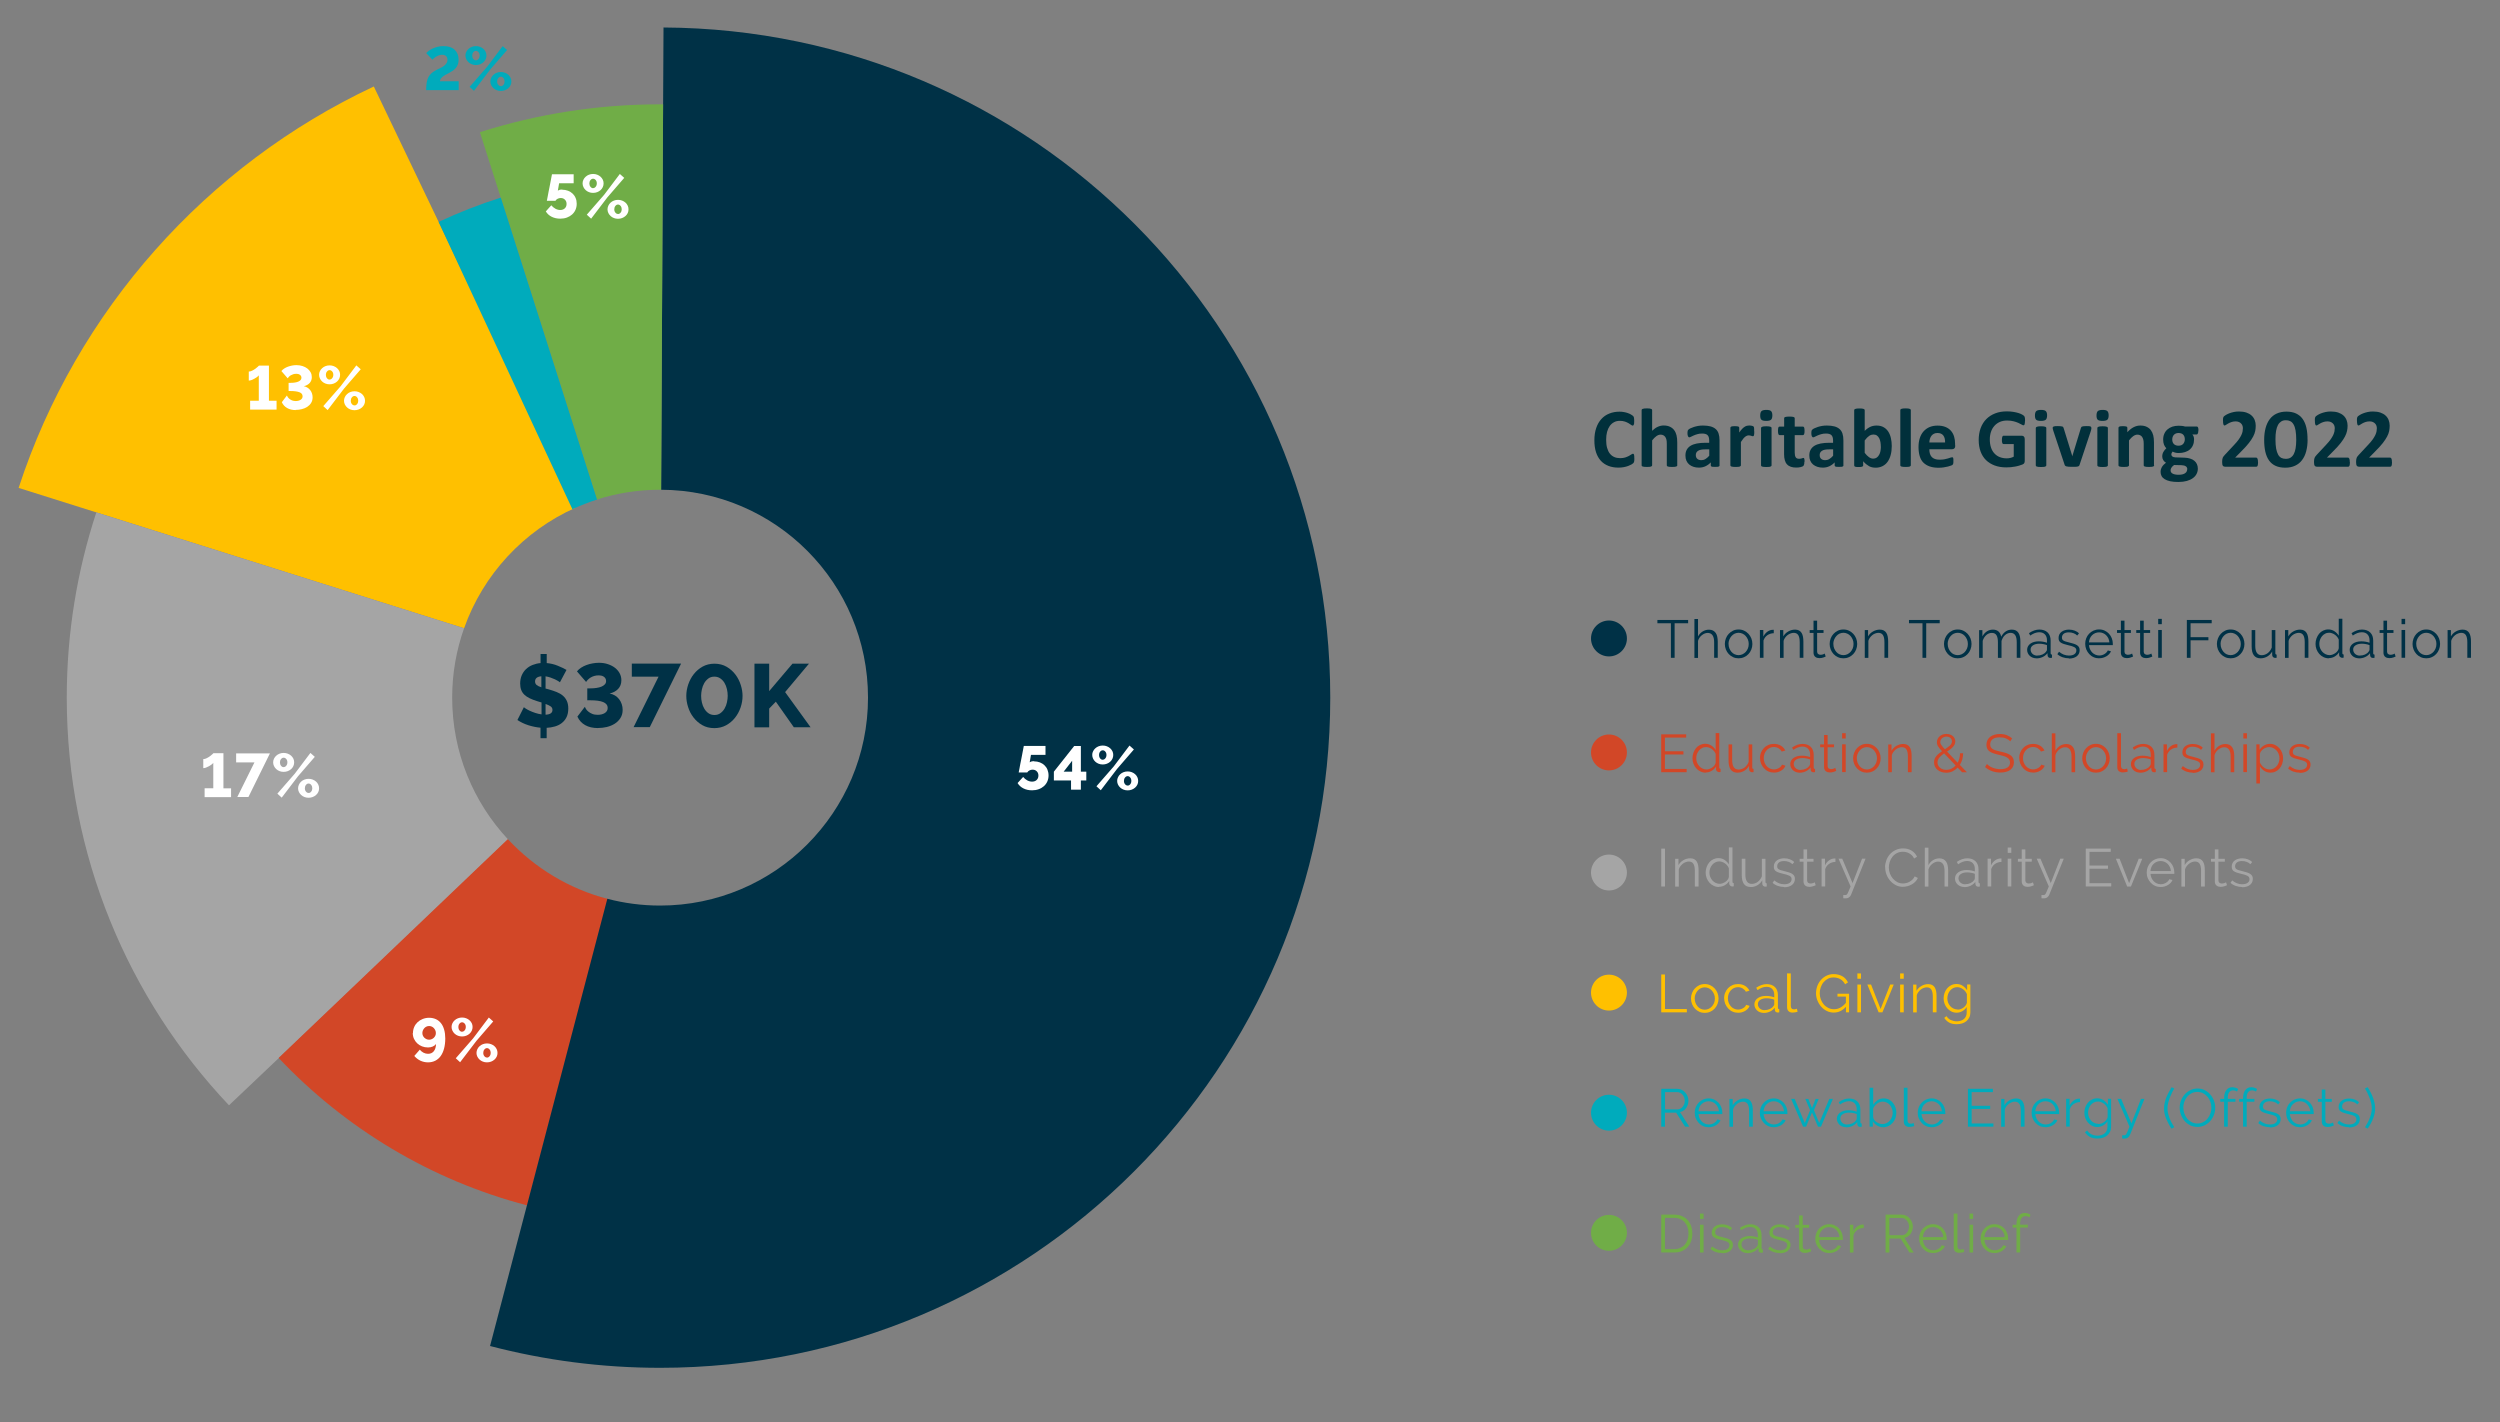 <?xml version="1.0" encoding="UTF-8"?>
<svg id="Layer_1" data-name="Layer 1" xmlns="http://www.w3.org/2000/svg" viewBox="0 0 409.3 232.83">
  <rect x="0" y="0" width="409.3" height="232.83" fill="#808080" stroke="none"/>
  <g>
    <path d="m91.66,111.7s-.11-.1-.26-.19c-.14-.09-.32-.18-.54-.29-.22-.1-.46-.2-.73-.29s-.54-.16-.81-.2v2l.47.12c.5.14.95.29,1.35.45.4.16.74.36,1.02.6.28.24.49.53.65.87.15.34.23.75.23,1.23,0,.56-.1,1.03-.29,1.42s-.46.71-.78.96-.7.44-1.13.56-.87.2-1.34.22v1.7h-1.01v-1.72c-.67-.06-1.34-.2-2-.41-.66-.21-1.25-.5-1.78-.85l1.06-2.1s.14.13.32.24c.17.11.39.23.65.35s.56.24.89.35.67.19,1.03.24v-1.95l-.7-.21c-.48-.15-.89-.31-1.25-.48-.35-.17-.64-.37-.87-.59-.23-.23-.4-.48-.51-.78-.11-.29-.17-.64-.17-1.03,0-.51.09-.96.26-1.36.18-.4.41-.74.71-1.02.3-.28.65-.51,1.06-.67.41-.16.84-.27,1.31-.31v-1.48h1.01v1.48c.64.06,1.23.2,1.79.43.56.23,1.04.45,1.45.69l-1.06,1.99Zm-4.06-.13c0,.24.09.44.26.58.17.14.43.27.77.37v-1.8c-.68.06-1.03.34-1.03.85Zm2.85,4.66c0-.25-.1-.45-.31-.59-.21-.14-.48-.27-.82-.39v1.76c.75-.03,1.13-.29,1.13-.78Z" fill="#003146"/>
    <path d="m97.9,119.2c-.82,0-1.52-.16-2.09-.48-.57-.32-1-.78-1.28-1.4l1.22-1.6c.03.09.09.21.18.35.09.15.22.29.39.43.17.14.38.27.63.37.25.11.56.16.91.16.21,0,.42-.02.62-.07.2-.05.37-.12.52-.21.15-.09.27-.21.36-.35.09-.14.13-.31.13-.49,0-.45-.25-.77-.74-.97-.49-.2-1.2-.29-2.12-.29h-.48v-1.95h.48c.36,0,.7-.02,1.01-.07.31-.04.59-.12.82-.21.23-.1.42-.22.56-.37.14-.15.21-.33.21-.55,0-.18-.04-.32-.12-.45-.08-.12-.18-.22-.3-.29-.12-.07-.24-.12-.38-.15-.14-.03-.26-.04-.37-.04-.29,0-.55.03-.78.1-.23.07-.42.16-.59.26-.17.11-.32.23-.44.35s-.22.25-.29.37l-1.5-1.73c.18-.22.4-.43.67-.6.27-.18.56-.32.88-.44.32-.12.65-.21,1-.27s.69-.1,1.03-.1c.53,0,1.02.07,1.47.22s.85.35,1.17.6.58.55.77.9c.19.35.28.73.28,1.14,0,.58-.18,1.05-.53,1.42s-.82.62-1.39.75c.32.06.62.17.88.33.26.16.49.36.67.6.19.24.33.51.43.81s.15.61.15.93c0,.52-.12.97-.36,1.34-.24.38-.55.69-.93.93-.38.24-.81.42-1.29.54-.48.11-.96.17-1.45.17Z" fill="#003146"/>
    <path d="m107.81,110.78h-4.37v-2.14h8.07l-5.13,10.41h-2.65l4.09-8.27Z" fill="#003146"/>
    <path d="m116.96,119.21c-.76,0-1.43-.17-2-.5-.57-.33-1.05-.76-1.44-1.27-.39-.51-.68-1.08-.87-1.7-.2-.62-.29-1.22-.29-1.81,0-.63.11-1.25.32-1.88.22-.63.52-1.2.92-1.7.4-.5.88-.91,1.44-1.22.57-.31,1.21-.47,1.92-.47.76,0,1.43.17,2.01.51.58.34,1.06.77,1.44,1.28.39.52.68,1.09.87,1.71.2.62.29,1.22.29,1.78,0,.64-.11,1.27-.32,1.89-.22.63-.52,1.19-.92,1.69s-.88.91-1.45,1.22c-.57.31-1.21.47-1.93.47Zm-2.17-5.28c0,.37.04.74.13,1.11.09.37.22.71.4,1,.18.3.4.54.67.73.27.19.6.29.97.29.39,0,.73-.1,1-.31.28-.21.51-.46.68-.77.18-.31.3-.65.38-1.01.08-.37.12-.72.12-1.05,0-.36-.04-.73-.13-1.11-.09-.38-.22-.71-.4-1.01-.18-.3-.41-.54-.68-.73-.27-.19-.6-.29-.97-.29-.39,0-.72.1-1,.31-.27.21-.5.46-.67.77-.18.31-.3.65-.38,1.01-.08.37-.12.72-.12,1.05Z" fill="#003146"/>
    <path d="m123.52,119.07v-10.41h2.41v4.49l3.81-4.49h2.7l-3.9,4.65,4.17,5.76h-2.74l-2.95-4.19-1.09,1.13v3.07h-2.41Z" fill="#003146"/>
  </g>
  <path d="m94.21,83.13L61.2,14.16C33.81,27.02,12.55,50.79,3.05,79.88l72.93,22.98c3.12-8.81,9.76-15.95,18.23-19.73Z" fill="#ffc000" fill-rule="evenodd"/>
  <path d="m74.03,114.22c0-3.99.69-7.81,1.95-11.36l-60.21-18.97c-3.14,9.55-4.84,19.74-4.84,30.33,0,25.85,10.1,49.34,26.56,66.74,15.92-15.07,32.54-30.93,45.7-43.52-5.68-6.08-9.16-14.25-9.16-23.23Z" fill="#a5a5a5" fill-rule="evenodd"/>
  <path d="m83.14,137.39l-37.52,35.82c10.88,11.51,24.9,20.02,40.7,24.14l13.25-50.16c-6.4-1.65-12.06-5.11-16.42-9.8Z" fill="#d24727" fill-rule="evenodd"/>
  <path d="m108.63,4.5l-.39,75.68c18.72.09,33.87,15.29,33.87,34.04s-15.24,34.04-34.04,34.04c-2.98,0-5.88-.39-8.64-1.11l-19.2,73.22c8.89,2.32,18.22,3.57,27.84,3.57,60.6,0,109.72-49.13,109.72-109.72S168.97,4.81,108.63,4.5Z" fill="#003146" fill-rule="evenodd"/>
  <path d="m108.07,80.18c.06,0,.12,0,.17,0l.32-63.1c-.17,0-.33,0-.49,0-10.28,0-20.19,1.6-29.5,4.56l19.16,60.14c3.26-1.04,6.73-1.6,10.34-1.6Z" fill="#70ad47"/>
  <path d="m97.74,81.78l-15.75-49.43c-3.5,1.11-6.89,2.44-10.18,3.98l21.9,47.04c1.3-.61,2.65-1.14,4.03-1.58Z" fill="#00abbc" fill-rule="evenodd"/>
  <g>
    <path d="m169.3,124.65c.34,0,.66.06.95.17.29.11.54.27.75.47.21.2.38.44.49.72s.18.59.18.94c0,.36-.07.69-.2.99s-.32.55-.56.77c-.24.21-.52.38-.86.5-.33.12-.69.18-1.08.18-.52,0-.99-.1-1.41-.31-.42-.21-.73-.5-.96-.88l.91-1c.19.23.41.42.67.56.26.14.53.21.79.21.31,0,.56-.09.75-.27.19-.18.29-.42.29-.72s-.09-.52-.27-.7c-.18-.18-.4-.27-.68-.27-.18,0-.35.04-.51.12-.16.08-.28.19-.37.34h-1.4s.01-.08.04-.21c.03-.13.06-.3.1-.51.04-.21.08-.44.13-.7.05-.26.1-.52.16-.79.12-.63.26-1.34.41-2.14h3.55v1.47h-2.38l-.21,1.22s.13-.09.25-.13c.12-.04.27-.06.47-.06Z" fill="#fff"/>
    <path d="m175.35,129.28v-1.5h-2.81v-1.44l3.32-4.2h1.1v4.2h.89v1.44h-.89v1.5h-1.61Zm-1.21-2.94h1.39v-1.79l-1.39,1.79Z" fill="#fff"/>
    <path d="m180.54,125.16c-.24,0-.47-.04-.67-.12s-.39-.19-.54-.33c-.15-.14-.28-.31-.37-.5s-.14-.39-.14-.61.04-.42.14-.6c.09-.19.21-.35.37-.49.15-.14.33-.25.54-.33.21-.08.43-.12.67-.12s.47.04.67.12c.21.08.39.19.55.33.16.14.28.31.37.49.09.19.13.39.13.6s-.04.42-.13.61-.21.36-.37.5c-.16.14-.34.25-.55.33s-.43.12-.67.12Zm-1.03,3.57l2.84-3.26,2.57-3.41.72.64-2.75,3.18-2.67,3.5-.71-.65Zm1.03-4.35c.17,0,.31-.08.43-.23.12-.15.18-.33.18-.55s-.06-.4-.18-.54c-.12-.15-.26-.22-.43-.22s-.31.08-.43.23-.18.33-.18.54.06.4.18.55c.12.15.26.23.43.23Zm4.08,5.02c-.24,0-.47-.04-.67-.12s-.39-.19-.54-.33c-.15-.14-.28-.3-.37-.49-.09-.19-.14-.39-.14-.6s.04-.42.14-.61c.09-.19.21-.36.37-.5.15-.14.33-.25.54-.33s.43-.12.67-.12.47.04.67.12c.21.08.39.19.55.33.16.14.28.31.37.5.09.19.13.39.13.61s-.04.42-.13.6c-.09.19-.21.35-.37.49-.16.14-.34.25-.55.33-.21.08-.43.12-.67.12Zm0-.78c.17,0,.31-.08.43-.23.12-.15.18-.33.18-.54s-.06-.4-.18-.55c-.12-.15-.27-.23-.43-.23s-.31.08-.43.23-.18.33-.18.55.06.4.18.54c.12.15.26.22.43.22Z" fill="#fff"/>
  </g>
  <g>
    <path d="m67.61,169.13c0-.35.07-.68.2-.98.13-.31.32-.57.55-.79s.51-.4.84-.53c.33-.13.68-.2,1.05-.2.42,0,.79.08,1.12.23s.61.38.83.66c.23.29.4.64.52,1.07.12.42.18.9.18,1.43,0,.62-.07,1.18-.2,1.66-.13.49-.32.9-.56,1.23-.24.33-.54.58-.89.76-.35.17-.74.26-1.17.26s-.85-.09-1.24-.27c-.38-.18-.72-.44-1.01-.78l.9-1.03c.17.21.38.38.61.5.23.12.48.18.74.18.4,0,.71-.14.94-.42.23-.28.35-.68.37-1.2-.13.19-.31.33-.54.43s-.48.15-.77.15c-.36,0-.69-.06-.99-.18s-.57-.29-.79-.5c-.22-.21-.4-.46-.53-.75-.13-.29-.19-.6-.19-.94Zm2.64-1.15c-.15,0-.29.03-.42.09-.13.06-.25.14-.35.25s-.18.23-.24.37-.09.29-.09.44.03.3.09.43c.06.13.14.25.24.34s.22.17.35.23c.13.06.28.09.43.09s.29-.03.42-.09c.13-.06.25-.13.35-.23s.18-.21.24-.34c.06-.13.09-.27.09-.43s-.03-.3-.09-.44c-.06-.14-.14-.26-.24-.37s-.22-.19-.35-.25c-.13-.06-.27-.09-.42-.09Z" fill="#fff"/>
    <path d="m75.65,169.69c-.24,0-.47-.04-.67-.12s-.39-.19-.54-.33c-.15-.14-.28-.31-.37-.5-.09-.19-.14-.39-.14-.61s.05-.42.14-.6c.09-.19.21-.35.37-.49.15-.14.33-.25.54-.33.21-.08.43-.12.67-.12s.47.04.67.12c.21.08.39.19.55.33.16.14.28.31.37.49.09.19.13.39.13.6s-.04.42-.13.61c-.09.19-.21.36-.37.5-.16.14-.34.25-.55.33-.21.08-.43.12-.67.12Zm-1.03,3.57l2.84-3.26,2.57-3.41.72.64-2.75,3.18-2.67,3.5-.71-.65Zm1.03-4.35c.17,0,.31-.08.43-.23.12-.15.18-.33.18-.55s-.06-.4-.18-.54-.26-.22-.43-.22-.31.08-.43.23c-.12.15-.18.33-.18.54s.06.4.18.55c.12.15.26.23.43.23Zm4.08,5.02c-.24,0-.47-.04-.67-.12-.21-.08-.39-.19-.54-.33-.15-.14-.28-.3-.37-.49-.09-.19-.14-.39-.14-.6s.05-.42.14-.61c.09-.19.21-.36.37-.5.15-.14.33-.25.54-.33.21-.08.43-.12.67-.12s.47.04.67.12c.21.08.39.19.55.33.16.14.28.31.37.5.09.19.13.39.13.61s-.04.42-.13.6c-.09.19-.21.35-.37.49-.16.14-.34.25-.55.33-.21.08-.43.12-.67.12Zm0-.78c.17,0,.31-.08.43-.23s.18-.33.18-.54-.06-.4-.18-.55-.26-.23-.43-.23-.31.08-.43.23-.18.33-.18.55.06.4.18.54c.12.15.26.22.43.22Z" fill="#fff"/>
  </g>
  <g>
    <path d="m37.83,129.06v1.45h-4.33v-1.45h1.42v-4.17c-.05.08-.14.17-.27.27-.13.1-.27.19-.43.28-.16.09-.33.17-.49.23-.17.06-.32.09-.45.09v-1.48c.18,0,.37-.05.56-.15.19-.1.37-.2.53-.32.16-.12.29-.23.4-.33s.16-.16.17-.17h1.64v5.75h1.28Z" fill="#fff"/>
    <path d="m41.66,124.82h-3v-1.47h5.53l-3.52,7.14h-1.82l2.81-5.67Z" fill="#fff"/>
    <path d="m46.44,126.37c-.24,0-.47-.04-.67-.12s-.39-.19-.54-.33c-.15-.14-.28-.31-.37-.5-.09-.19-.14-.39-.14-.61s.05-.42.14-.6c.09-.19.21-.35.37-.49.15-.14.33-.25.54-.33.21-.08.43-.12.67-.12s.47.04.67.12c.21.08.39.19.55.33.16.14.28.31.37.49.09.19.13.39.13.6s-.04.42-.13.61c-.09.19-.21.36-.37.5-.16.14-.34.25-.55.33-.21.08-.43.12-.67.12Zm-1.03,3.57l2.84-3.26,2.57-3.41.72.64-2.75,3.18-2.67,3.5-.71-.65Zm1.03-4.35c.17,0,.31-.08.43-.23.12-.15.18-.33.18-.55s-.06-.4-.18-.54-.26-.22-.43-.22-.31.08-.43.23c-.12.15-.18.33-.18.54s.06.4.18.55c.12.15.26.23.43.23Zm4.08,5.02c-.24,0-.47-.04-.67-.12-.21-.08-.39-.19-.54-.33-.15-.14-.28-.3-.37-.49-.09-.19-.14-.39-.14-.6s.05-.42.14-.61c.09-.19.21-.36.37-.5.15-.14.33-.25.54-.33.21-.08.43-.12.67-.12s.47.04.67.12c.21.08.39.19.55.33.16.14.28.31.37.5.09.19.13.39.13.61s-.04.42-.13.6c-.09.19-.21.35-.37.49-.16.14-.34.25-.55.33-.21.08-.43.12-.67.12Zm0-.78c.17,0,.31-.08.43-.23s.18-.33.18-.54-.06-.4-.18-.55-.26-.23-.43-.23-.31.08-.43.23-.18.33-.18.55.06.4.18.54c.12.15.26.22.43.22Z" fill="#fff"/>
  </g>
  <g>
    <path d="m45.28,65.61v1.45h-4.33v-1.45h1.42v-4.17c-.05.08-.14.17-.27.27-.13.1-.27.19-.43.28-.16.09-.33.17-.49.23-.17.06-.32.09-.45.09v-1.48c.18,0,.37-.05.56-.15.19-.1.37-.2.53-.32.16-.12.29-.23.4-.33s.16-.16.17-.17h1.64v5.75h1.28Z" fill="#fff"/>
    <path d="m48.45,67.14c-.56,0-1.04-.11-1.43-.33-.39-.22-.69-.54-.88-.96l.83-1.1c.02.06.06.14.13.24.06.1.15.2.27.3.11.1.26.18.43.26.17.07.38.11.62.11.15,0,.29-.02.42-.05.13-.03.25-.08.36-.15.1-.06.19-.14.25-.24.06-.1.09-.21.09-.34,0-.31-.17-.53-.51-.66-.34-.13-.82-.2-1.45-.2h-.33v-1.34h.33c.25,0,.48-.02.69-.05.21-.03.4-.08.56-.15.16-.07.29-.15.38-.26.09-.1.14-.23.14-.38,0-.12-.03-.22-.09-.31s-.13-.15-.21-.2-.17-.08-.26-.1-.18-.03-.25-.03c-.2,0-.38.02-.53.07s-.29.11-.41.18c-.12.07-.22.15-.3.24-.08.09-.15.17-.2.25l-1.03-1.19c.12-.15.27-.29.46-.41.18-.12.39-.22.6-.3s.45-.14.68-.19c.24-.04.47-.07.71-.07.36,0,.7.05,1.01.15.31.1.58.24.8.41.22.17.4.38.53.62.13.24.19.5.19.78,0,.4-.12.72-.36.98-.24.25-.56.43-.96.51.22.04.42.12.6.23.18.11.33.25.46.41.13.16.22.35.29.55s.1.42.1.64c0,.35-.08.66-.25.92-.16.26-.38.47-.64.64-.26.17-.56.29-.89.37-.33.08-.66.12-1,.12Z" fill="#fff"/>
    <path d="m53.96,62.92c-.24,0-.47-.04-.67-.12s-.39-.19-.54-.33c-.15-.14-.28-.31-.37-.5-.09-.19-.14-.39-.14-.61s.05-.42.14-.6c.09-.19.21-.35.37-.49.15-.14.33-.25.54-.33.21-.08.43-.12.67-.12s.47.04.67.12c.21.08.39.19.55.33.16.14.28.31.37.49.09.19.13.39.13.6s-.04.42-.13.61c-.09.19-.21.36-.37.5-.16.14-.34.25-.55.33-.21.08-.43.12-.67.12Zm-1.03,3.57l2.84-3.26,2.57-3.41.72.64-2.75,3.18-2.67,3.5-.71-.65Zm1.03-4.35c.17,0,.31-.08.43-.23.12-.15.18-.33.18-.55s-.06-.4-.18-.54-.26-.22-.43-.22-.31.08-.43.23c-.12.15-.18.33-.18.54s.06.4.18.55c.12.15.26.23.43.23Zm4.08,5.02c-.24,0-.47-.04-.67-.12-.21-.08-.39-.19-.54-.33-.15-.14-.28-.3-.37-.49-.09-.19-.14-.39-.14-.6s.05-.42.14-.61c.09-.19.21-.36.37-.5.15-.14.33-.25.54-.33.21-.08.43-.12.67-.12s.47.04.67.12c.21.08.39.19.55.33.16.14.28.31.37.5.09.19.13.39.13.61s-.04.42-.13.6c-.09.19-.21.35-.37.49-.16.14-.34.25-.55.33-.21.08-.43.12-.67.12Zm0-.78c.17,0,.31-.08.43-.23s.18-.33.18-.54-.06-.4-.18-.55-.26-.23-.43-.23-.31.08-.43.23-.18.33-.18.55.06.4.18.54c.12.15.26.22.43.22Z" fill="#fff"/>
  </g>
  <g>
    <path d="m92.05,31.06c.34,0,.66.06.95.17.29.11.54.27.75.47.21.2.38.44.49.72.12.28.18.59.18.94,0,.36-.07.69-.2.99-.13.3-.32.55-.56.77-.24.21-.52.38-.85.5-.33.12-.69.18-1.08.18-.52,0-.99-.1-1.41-.31-.42-.21-.73-.5-.96-.88l.9-1c.19.23.41.42.67.56.26.14.53.21.79.21.31,0,.56-.09.75-.27.19-.18.29-.42.29-.72s-.09-.52-.27-.7c-.18-.18-.4-.27-.68-.27-.18,0-.35.04-.51.12-.16.08-.28.19-.37.34h-1.4s.01-.08.04-.21c.03-.13.06-.3.1-.51.04-.21.08-.44.13-.7.05-.26.1-.52.16-.79.12-.63.26-1.34.41-2.14h3.55v1.47h-2.38l-.21,1.22s.13-.09.25-.13c.12-.04.27-.06.47-.06Z" fill="#fff"/>
    <path d="m97.1,31.58c-.24,0-.47-.04-.67-.12s-.39-.19-.54-.33c-.15-.14-.28-.31-.37-.5-.09-.19-.14-.39-.14-.61s.05-.42.14-.6c.09-.19.21-.35.37-.49.15-.14.33-.25.54-.33.21-.08.43-.12.67-.12s.47.04.67.12c.21.08.39.19.55.33.16.14.28.31.37.49.09.19.13.39.13.6s-.04.42-.13.61c-.09.19-.21.36-.37.5-.16.14-.34.25-.55.33-.21.08-.43.12-.67.12Zm-1.03,3.57l2.84-3.26,2.57-3.41.72.64-2.75,3.18-2.67,3.5-.71-.65Zm1.03-4.35c.17,0,.31-.08.43-.23.12-.15.18-.33.18-.55s-.06-.4-.18-.54-.26-.22-.43-.22-.31.08-.43.23c-.12.15-.18.33-.18.54s.06.4.18.55c.12.15.26.23.43.23Zm4.08,5.02c-.24,0-.47-.04-.67-.12-.21-.08-.39-.19-.54-.33-.15-.14-.28-.3-.37-.49-.09-.19-.14-.39-.14-.6s.05-.42.14-.61c.09-.19.21-.36.37-.5.15-.14.33-.25.54-.33.21-.08.43-.12.67-.12s.47.04.67.12c.21.08.39.19.55.33.16.14.28.31.37.5.09.19.13.39.13.61s-.04.42-.13.6c-.09.19-.21.35-.37.49-.16.14-.34.25-.55.33-.21.08-.43.12-.67.12Zm0-.78c.17,0,.31-.08.43-.23s.18-.33.18-.54-.06-.4-.18-.55-.26-.23-.43-.23-.31.08-.43.23-.18.33-.18.55.06.4.18.54c.12.15.26.22.43.22Z" fill="#fff"/>
  </g>
  <g>
    <path d="m69.77,14.78c0-.46.03-.87.08-1.22s.14-.65.28-.92c.14-.26.32-.49.55-.69s.53-.38.89-.56c.21-.1.42-.2.62-.3s.38-.21.54-.34c.16-.12.28-.26.38-.42s.15-.33.15-.53c0-.27-.08-.48-.24-.62-.16-.14-.37-.21-.62-.21-.16,0-.32.02-.47.07-.15.05-.3.11-.44.19-.14.08-.27.16-.39.26-.12.09-.22.19-.31.28l-1.01-1.07c.11-.13.25-.26.43-.39.18-.13.39-.26.63-.37s.51-.21.81-.28.62-.11.96-.11c.8,0,1.41.2,1.83.6s.64.94.64,1.63c0,.29-.04.55-.12.77-.08.22-.19.41-.33.58-.14.17-.31.32-.5.45-.19.13-.41.26-.64.38-.21.11-.4.21-.58.31s-.33.2-.46.31-.23.22-.31.34c-.07.12-.11.25-.11.39h3.07v1.45h-5.33Z" fill="#00abbc"/>
    <path d="m77.92,10.65c-.24,0-.47-.04-.67-.12s-.39-.19-.54-.33c-.15-.14-.28-.31-.37-.5-.09-.19-.14-.39-.14-.61s.05-.42.14-.6c.09-.19.21-.35.37-.49.15-.14.33-.25.54-.33.21-.08.43-.12.67-.12s.47.04.67.12c.21.08.39.19.55.33.16.14.28.31.37.49.09.19.13.39.13.6s-.04.42-.13.61c-.09.19-.21.36-.37.5-.16.14-.34.25-.55.33-.21.08-.43.12-.67.12Zm-1.03,3.57l2.84-3.26,2.57-3.41.72.64-2.75,3.18-2.67,3.5-.71-.65Zm1.03-4.35c.17,0,.31-.08.43-.23.12-.15.18-.33.18-.55s-.06-.4-.18-.54-.26-.22-.43-.22-.31.08-.43.23c-.12.15-.18.33-.18.54s.06.4.18.55c.12.15.26.23.43.23Zm4.08,5.02c-.24,0-.47-.04-.67-.12-.21-.08-.39-.19-.54-.33-.15-.14-.28-.3-.37-.49-.09-.19-.14-.39-.14-.6s.05-.42.14-.61c.09-.19.21-.36.37-.5.15-.14.33-.25.54-.33.21-.08.43-.12.67-.12s.47.04.67.12c.21.08.39.19.55.33.16.14.28.31.37.5.09.19.13.39.13.61s-.04.42-.13.6c-.09.19-.21.35-.37.49-.16.14-.34.25-.55.33-.21.08-.43.12-.67.12Zm0-.78c.17,0,.31-.08.43-.23s.18-.33.18-.54-.06-.4-.18-.55-.26-.23-.43-.23-.31.08-.43.23-.18.33-.18.55.06.4.18.54c.12.15.26.22.43.22Z" fill="#00abbc"/>
  </g>
  <g>
    <path d="m276.38,102.04h-2.21v5.66h-.61v-5.66h-2.21v-.54h5.03v.54Z" fill="#003146"/>
    <path d="m281.23,107.7h-.59v-2.54c0-.52-.09-.91-.27-1.16s-.44-.38-.78-.38c-.17,0-.34.03-.5.1s-.32.16-.47.28c-.15.12-.27.25-.38.41-.11.16-.19.33-.24.52v2.79h-.59v-6.38h.59v2.86c.18-.34.43-.61.75-.81.32-.2.67-.3,1.04-.3.26,0,.48.05.66.14.18.1.33.23.45.4.12.17.2.38.25.62.05.24.08.51.08.8v2.66Z" fill="#003146"/>
    <path d="m284.65,107.78c-.33,0-.63-.06-.91-.19-.27-.12-.51-.3-.71-.51s-.36-.47-.47-.75c-.11-.29-.17-.58-.17-.9s.06-.62.17-.91.27-.54.47-.75c.2-.22.44-.39.71-.52s.57-.19.9-.19.63.06.9.19.52.3.72.52c.2.22.36.47.47.75.11.29.17.59.17.91s-.06.61-.17.9c-.11.29-.27.54-.47.75-.2.22-.44.39-.72.51-.28.13-.58.19-.91.19Zm-1.65-2.34c0,.26.04.49.13.71.09.22.21.41.35.58s.32.3.52.39c.2.09.42.14.64.14s.44-.05.64-.14c.2-.1.38-.23.53-.39s.27-.36.36-.58c.09-.22.13-.46.13-.72s-.04-.49-.13-.71c-.09-.22-.21-.42-.36-.59s-.33-.3-.53-.39-.42-.14-.64-.14-.44.05-.64.14c-.2.1-.37.23-.52.4s-.27.37-.36.59c-.09.22-.13.46-.13.72Z" fill="#003146"/>
    <path d="m290.4,103.67c-.4.01-.75.12-1.05.33-.3.21-.51.5-.63.86v2.83h-.59v-4.55h.56v1.09c.17-.35.4-.62.68-.82s.59-.3.92-.3c.05,0,.08,0,.11,0v.54Z" fill="#003146"/>
    <path d="m295.24,107.7h-.59v-2.54c0-.54-.08-.93-.24-1.18s-.41-.37-.74-.37c-.17,0-.35.03-.52.1-.17.06-.34.15-.49.27s-.28.25-.4.42c-.12.16-.2.33-.25.52v2.79h-.59v-4.55h.54v1.03c.19-.33.45-.6.8-.8.35-.2.72-.31,1.13-.31.25,0,.46.05.64.14.17.09.31.22.42.39.11.17.18.38.23.62s.07.52.07.81v2.66Z" fill="#003146"/>
    <path d="m298.91,107.48s-.09.04-.15.07c-.07.03-.14.06-.23.09-.09.03-.19.06-.3.08-.11.02-.23.03-.35.03s-.25-.02-.37-.05-.22-.09-.31-.16c-.09-.07-.16-.16-.21-.28-.05-.11-.08-.24-.08-.38v-3.26h-.63v-.47h.63v-1.54h.59v1.54h1.05v.47h-1.05v3.09c.01.17.07.29.18.37.11.08.23.12.37.12.17,0,.32-.03.45-.08.13-.06.21-.09.24-.12l.16.48Z" fill="#003146"/>
    <path d="m301.81,107.78c-.33,0-.63-.06-.91-.19-.27-.12-.51-.3-.71-.51-.2-.22-.36-.47-.47-.75-.11-.29-.17-.58-.17-.9s.06-.62.17-.91c.11-.29.27-.54.47-.75.2-.22.44-.39.71-.52.27-.13.57-.19.9-.19s.63.06.9.19c.28.13.51.3.72.52.2.22.36.47.47.75.11.29.17.59.17.91s-.06.61-.17.9c-.11.29-.27.54-.47.75s-.44.39-.72.51c-.28.13-.58.19-.91.19Zm-1.65-2.34c0,.26.04.49.13.71.09.22.21.41.35.58s.32.3.52.39c.2.09.42.14.64.14s.44-.05.64-.14c.2-.1.38-.23.53-.39.15-.17.27-.36.36-.58.09-.22.13-.46.13-.72s-.04-.49-.13-.71c-.09-.22-.21-.42-.36-.59-.15-.17-.33-.3-.53-.39-.2-.1-.42-.14-.64-.14s-.44.05-.64.14-.37.23-.52.4-.27.37-.36.59c-.09.22-.13.46-.13.72Z" fill="#003146"/>
    <path d="m309.11,107.7h-.59v-2.54c0-.54-.08-.93-.24-1.18s-.41-.37-.74-.37c-.17,0-.35.03-.52.1-.17.06-.34.15-.48.27s-.28.25-.4.42c-.12.16-.2.33-.25.52v2.79h-.59v-4.55h.54v1.03c.19-.33.45-.6.8-.8.35-.2.72-.31,1.13-.31.25,0,.46.05.64.14.17.09.31.22.42.39s.18.38.23.62c.05.24.07.52.07.81v2.66Z" fill="#003146"/>
    <path d="m317.57,102.04h-2.21v5.66h-.61v-5.66h-2.21v-.54h5.03v.54Z" fill="#003146"/>
    <path d="m320.53,107.78c-.33,0-.63-.06-.91-.19-.27-.12-.51-.3-.71-.51-.2-.22-.36-.47-.47-.75-.11-.29-.17-.58-.17-.9s.06-.62.17-.91c.11-.29.27-.54.47-.75.2-.22.44-.39.71-.52.27-.13.57-.19.9-.19s.63.06.9.19c.28.13.51.3.72.52.2.22.36.47.47.75.11.29.17.59.17.91s-.06.61-.17.9c-.11.29-.27.54-.47.75s-.44.39-.72.51c-.28.13-.58.19-.91.19Zm-1.65-2.34c0,.26.04.49.13.71.09.22.21.41.35.58s.32.3.52.39c.2.09.42.14.64.14s.44-.05.64-.14c.2-.1.38-.23.53-.39.15-.17.27-.36.36-.58.09-.22.13-.46.13-.72s-.04-.49-.13-.71c-.09-.22-.21-.42-.36-.59-.15-.17-.33-.3-.53-.39-.2-.1-.42-.14-.64-.14s-.44.05-.64.14-.37.23-.52.4-.27.37-.36.59c-.09.22-.13.46-.13.72Z" fill="#003146"/>
    <path d="m330.77,107.7h-.59v-2.54c0-.53-.08-.92-.25-1.17s-.42-.38-.75-.38c-.17,0-.34.03-.49.1-.15.06-.3.15-.43.27-.13.12-.25.25-.34.42s-.17.34-.23.53v2.78h-.59v-2.54c0-.54-.08-.93-.24-1.18s-.41-.37-.75-.37-.65.12-.92.36-.46.55-.58.94v2.79h-.59v-4.55h.54v1.03c.19-.35.43-.62.73-.82.3-.2.64-.29,1-.29.38,0,.69.11.92.32.23.22.37.5.42.85.42-.78,1.01-1.17,1.76-1.17.26,0,.47.05.65.14.18.09.32.23.43.4.11.17.19.38.24.62s.07.51.07.81v2.66Z" fill="#003146"/>
    <path d="m333.39,107.78c-.21,0-.41-.04-.6-.11s-.34-.17-.48-.3c-.14-.13-.24-.28-.32-.45-.08-.17-.11-.36-.11-.55s.05-.38.14-.55.22-.31.39-.44c.17-.12.37-.22.6-.28.23-.07.49-.1.77-.1.23,0,.47.02.71.06.24.04.45.1.64.17v-.41c0-.4-.11-.72-.34-.96-.23-.24-.54-.35-.94-.35-.23,0-.47.05-.72.14-.24.09-.49.23-.74.4l-.21-.39c.59-.4,1.16-.59,1.71-.59s1.02.16,1.35.48.49.76.49,1.33v2.05c0,.16.07.24.22.24v.52c-.1.02-.17.03-.23.03-.15,0-.27-.04-.35-.11-.08-.08-.13-.18-.14-.31l-.02-.36c-.21.27-.47.48-.79.63s-.66.22-1.03.22Zm.14-.45c.31,0,.59-.06.85-.17.26-.12.46-.27.59-.46.05-.05.09-.11.12-.17s.04-.12.04-.17v-.74c-.2-.08-.4-.13-.62-.17-.21-.04-.43-.06-.65-.06-.42,0-.76.09-1.02.26s-.39.4-.39.69c0,.14.03.27.08.39.06.12.13.23.23.32.1.09.21.16.34.21.13.05.28.08.43.08Z" fill="#003146"/>
    <path d="m338.74,107.78c-.36,0-.7-.06-1.04-.17-.34-.12-.63-.29-.87-.51l.27-.4c.26.21.52.37.78.47.26.1.55.16.85.16.37,0,.66-.07.88-.22.22-.15.33-.36.33-.63,0-.13-.03-.23-.09-.32-.06-.08-.14-.16-.26-.22-.11-.06-.26-.12-.43-.17-.17-.05-.37-.1-.6-.15-.26-.06-.49-.13-.68-.19-.19-.06-.35-.14-.48-.22-.12-.08-.22-.18-.28-.3-.06-.12-.09-.27-.09-.45,0-.23.04-.43.13-.6.09-.17.21-.32.37-.43.15-.11.33-.2.54-.26.21-.06.43-.09.66-.09.35,0,.67.06.95.17.29.11.52.26.69.45l-.29.35c-.17-.17-.38-.31-.62-.39-.24-.09-.49-.13-.76-.13-.16,0-.3.02-.44.05-.13.03-.25.08-.35.15-.1.07-.18.16-.24.27-.06.11-.09.23-.09.38,0,.12.02.22.06.3s.11.14.2.2c.09.06.21.1.35.15.14.04.32.09.52.14.29.07.55.14.77.21.22.07.41.15.55.24.15.09.26.21.34.34.08.13.11.3.11.49,0,.42-.16.75-.48,1-.32.24-.75.37-1.29.37Z" fill="#003146"/>
    <path d="m343.67,107.78c-.33,0-.64-.06-.91-.19-.28-.12-.52-.3-.72-.52-.2-.22-.36-.47-.48-.76-.11-.29-.17-.59-.17-.92s.06-.62.17-.9c.11-.28.27-.53.47-.74.2-.21.44-.38.72-.51.28-.12.58-.19.91-.19s.64.06.91.19c.28.13.51.3.71.51.2.22.35.46.46.74.11.28.17.58.17.89v.14s0,.08,0,.1h-3.9c.02.24.07.47.17.68.1.21.22.39.37.54s.32.27.52.35.4.13.62.13c.15,0,.29-.02.44-.06.15-.04.28-.1.4-.17.12-.07.23-.16.33-.26.1-.1.17-.21.23-.34l.52.14c-.07.17-.17.32-.3.46-.13.14-.28.26-.45.36s-.36.18-.56.24c-.2.06-.42.08-.64.08Zm1.68-2.6c-.02-.24-.07-.47-.17-.67-.1-.2-.22-.37-.37-.52s-.32-.26-.52-.34-.4-.12-.62-.12-.43.04-.63.12c-.2.08-.37.2-.52.34-.15.15-.27.32-.36.52-.09.2-.14.43-.16.66h3.35Z" fill="#003146"/>
    <path d="m349.23,107.48s-.09.04-.15.07c-.07.03-.14.06-.23.09-.09.03-.19.06-.3.08-.11.02-.23.03-.35.03s-.25-.02-.37-.05c-.12-.04-.22-.09-.31-.16-.09-.07-.16-.16-.21-.28-.05-.11-.08-.24-.08-.38v-3.26h-.63v-.47h.63v-1.54h.59v1.54h1.05v.47h-1.05v3.09c.01.17.07.29.18.37s.23.12.37.12c.17,0,.32-.03.45-.08.13-.06.21-.09.25-.12l.16.48Z" fill="#003146"/>
    <path d="m352.38,107.48s-.09.04-.15.07c-.07.03-.14.06-.23.09-.09.03-.19.06-.3.08-.11.02-.23.03-.35.03s-.25-.02-.37-.05c-.12-.04-.22-.09-.31-.16-.09-.07-.16-.16-.21-.28-.05-.11-.08-.24-.08-.38v-3.26h-.63v-.47h.63v-1.54h.59v1.54h1.05v.47h-1.05v3.09c.01.17.07.29.18.37s.23.12.37.12c.17,0,.32-.03.45-.08.13-.06.21-.09.25-.12l.16.48Z" fill="#003146"/>
    <path d="m353.34,102.19v-.87h.59v.87h-.59Zm0,5.5v-4.55h.59v4.55h-.59Z" fill="#003146"/>
    <path d="m358.03,107.7v-6.2h4.07v.54h-3.46v2.28h2.92v.51h-2.92v2.87h-.61Z" fill="#003146"/>
    <path d="m365.21,107.78c-.33,0-.63-.06-.91-.19-.27-.12-.51-.3-.71-.51-.2-.22-.36-.47-.47-.75-.11-.29-.17-.58-.17-.9s.06-.62.17-.91c.11-.29.27-.54.47-.75.2-.22.44-.39.71-.52.27-.13.57-.19.9-.19s.63.06.9.19c.28.13.51.3.72.52.2.22.36.47.47.75.11.29.17.59.17.91s-.06.61-.17.9c-.11.29-.27.54-.47.75s-.44.39-.72.51c-.28.13-.58.19-.91.19Zm-1.65-2.34c0,.26.04.49.13.71.09.22.21.41.35.58s.32.3.52.39c.2.09.42.14.64.14s.44-.05.64-.14c.2-.1.38-.23.53-.39.15-.17.27-.36.36-.58.09-.22.13-.46.13-.72s-.04-.49-.13-.71c-.09-.22-.21-.42-.36-.59-.15-.17-.33-.3-.53-.39-.2-.1-.42-.14-.64-.14s-.44.05-.64.14-.37.23-.52.4-.27.37-.36.59c-.09.22-.13.46-.13.72Z" fill="#003146"/>
    <path d="m370.11,107.78c-.5,0-.86-.16-1.11-.49-.24-.33-.36-.82-.36-1.47v-2.67h.59v2.57c0,1.03.35,1.55,1.06,1.55.17,0,.35-.03.51-.09s.33-.14.47-.25c.14-.11.27-.24.38-.39.11-.15.21-.32.28-.52v-2.87h.59v3.78c0,.16.07.24.21.24v.52c-.07.01-.13.02-.17.02h-.09c-.14,0-.25-.06-.34-.15-.09-.09-.13-.22-.13-.38v-.52c-.2.36-.47.63-.81.83-.34.19-.7.29-1.09.29Z" fill="#003146"/>
    <path d="m377.92,107.7h-.59v-2.54c0-.54-.08-.93-.24-1.18s-.41-.37-.74-.37c-.17,0-.35.03-.52.1-.17.06-.34.15-.49.27s-.28.25-.4.42c-.12.16-.2.33-.25.52v2.79h-.59v-4.55h.54v1.03c.19-.33.45-.6.8-.8.35-.2.72-.31,1.13-.31.25,0,.46.05.64.14.17.09.31.22.42.39.11.17.18.38.23.62s.07.52.07.81v2.66Z" fill="#003146"/>
    <path d="m381.27,107.78c-.31,0-.61-.07-.87-.2-.27-.13-.5-.3-.69-.52s-.34-.46-.45-.75c-.11-.28-.16-.58-.16-.89s.05-.62.16-.91.25-.54.43-.76c.18-.22.4-.39.66-.51.25-.12.53-.19.83-.19.38,0,.72.1,1.02.3.3.2.53.44.7.73v-2.78h.59v5.61c0,.16.07.24.21.24v.52c-.09.02-.16.03-.21.03-.14,0-.26-.05-.37-.14-.11-.09-.16-.2-.16-.33v-.45c-.18.3-.43.53-.73.71s-.63.26-.96.26Zm.13-.52c.15,0,.3-.03.47-.09s.32-.14.47-.24c.15-.1.27-.22.37-.36.1-.14.16-.28.19-.44v-1.41c-.06-.16-.14-.3-.25-.44-.11-.14-.24-.26-.38-.36-.14-.1-.3-.19-.46-.24-.16-.06-.32-.09-.48-.09-.24,0-.47.05-.66.16-.2.1-.37.24-.51.41-.14.17-.25.37-.33.59-.08.22-.11.45-.11.68,0,.24.04.48.13.7.09.22.21.41.36.58s.33.3.54.4c.21.1.43.15.67.15Z" fill="#003146"/>
    <path d="m386.2,107.78c-.21,0-.41-.04-.6-.11s-.34-.17-.48-.3c-.14-.13-.24-.28-.32-.45-.08-.17-.11-.36-.11-.55s.05-.38.14-.55.22-.31.39-.44c.17-.12.37-.22.6-.28.23-.07.49-.1.77-.1.23,0,.47.02.71.06.24.04.45.1.64.17v-.41c0-.4-.11-.72-.34-.96-.23-.24-.54-.35-.94-.35-.23,0-.47.05-.72.14-.24.09-.49.23-.74.4l-.21-.39c.59-.4,1.16-.59,1.71-.59s1.02.16,1.35.48.49.76.49,1.33v2.05c0,.16.07.24.22.24v.52c-.1.02-.17.03-.23.03-.15,0-.27-.04-.35-.11-.08-.08-.13-.18-.14-.31l-.02-.36c-.21.27-.47.48-.79.63s-.66.22-1.03.22Zm.14-.45c.31,0,.59-.06.85-.17.26-.12.46-.27.59-.46.05-.05.09-.11.12-.17s.04-.12.04-.17v-.74c-.2-.08-.4-.13-.62-.17-.21-.04-.43-.06-.65-.06-.42,0-.76.09-1.02.26s-.39.4-.39.69c0,.14.03.27.08.39.06.12.13.23.23.32.1.09.21.16.34.21.13.05.28.08.43.08Z" fill="#003146"/>
    <path d="m392.22,107.48s-.09.04-.15.07c-.07.03-.14.06-.23.09-.09.03-.19.06-.3.08-.11.02-.23.03-.35.03s-.25-.02-.37-.05-.22-.09-.31-.16c-.09-.07-.16-.16-.21-.28-.05-.11-.08-.24-.08-.38v-3.26h-.63v-.47h.63v-1.54h.59v1.54h1.05v.47h-1.05v3.09c.01.17.07.29.18.37.11.08.23.12.37.12.17,0,.32-.03.45-.08.13-.06.21-.09.24-.12l.16.48Z" fill="#003146"/>
    <path d="m393.18,102.19v-.87h.59v.87h-.59Zm0,5.5v-4.55h.59v4.55h-.59Z" fill="#003146"/>
    <path d="m397.24,107.78c-.33,0-.63-.06-.91-.19-.27-.12-.51-.3-.71-.51s-.36-.47-.47-.75c-.11-.29-.17-.58-.17-.9s.06-.62.17-.91.27-.54.47-.75c.2-.22.44-.39.71-.52s.57-.19.9-.19.63.06.9.19.52.3.72.52c.2.22.36.47.47.75.11.29.17.59.17.91s-.06.61-.17.9c-.11.29-.27.54-.47.75-.2.22-.44.39-.72.51-.28.13-.58.19-.91.19Zm-1.65-2.34c0,.26.04.49.13.71.09.22.21.41.35.58s.32.3.52.39c.2.09.42.14.64.14s.44-.05.64-.14c.2-.1.38-.23.53-.39s.27-.36.36-.58c.09-.22.13-.46.13-.72s-.04-.49-.13-.71c-.09-.22-.21-.42-.36-.59s-.33-.3-.53-.39-.42-.14-.64-.14-.44.05-.64.14c-.2.1-.37.23-.52.4s-.27.37-.36.59c-.09.22-.13.46-.13.72Z" fill="#003146"/>
    <path d="m404.54,107.7h-.59v-2.54c0-.54-.08-.93-.24-1.18s-.41-.37-.74-.37c-.17,0-.35.03-.52.1-.17.06-.34.15-.49.27s-.28.25-.4.42c-.12.16-.2.33-.25.52v2.79h-.59v-4.55h.54v1.03c.19-.33.45-.6.8-.8.35-.2.72-.31,1.13-.31.25,0,.46.05.64.14.17.09.31.22.42.39.11.17.18.38.23.62s.07.52.07.81v2.66Z" fill="#003146"/>
  </g>
  <g>
    <path d="m276.14,125.88v.54h-4.17v-6.2h4.09v.54h-3.48v2.24h3.03v.52h-3.03v2.37h3.55Z" fill="#d24727"/>
    <path d="m279.26,126.5c-.31,0-.61-.07-.87-.2-.27-.13-.5-.3-.69-.52s-.34-.46-.45-.75c-.11-.28-.16-.58-.16-.89s.05-.62.16-.91.25-.54.43-.76c.18-.22.4-.39.66-.51.25-.12.53-.19.83-.19.38,0,.72.1,1.02.3.3.2.53.44.7.73v-2.78h.59v5.61c0,.16.07.24.21.24v.52c-.09.02-.16.03-.21.03-.14,0-.26-.05-.37-.14-.11-.09-.16-.2-.16-.33v-.45c-.18.3-.43.53-.73.71s-.63.26-.96.26Zm.13-.52c.15,0,.3-.03.47-.09s.32-.14.47-.24c.15-.1.27-.22.37-.36.1-.14.16-.28.19-.44v-1.41c-.06-.16-.14-.3-.25-.44-.11-.14-.24-.26-.38-.36-.14-.1-.3-.19-.46-.24-.16-.06-.32-.09-.48-.09-.24,0-.47.05-.66.16-.2.1-.37.24-.51.41-.14.17-.25.37-.33.59-.08.22-.11.45-.11.68,0,.24.04.48.13.7.09.22.21.41.36.58s.33.3.54.4c.21.1.43.15.67.15Z" fill="#d24727"/>
    <path d="m284.47,126.5c-.5,0-.86-.16-1.11-.49-.24-.33-.36-.82-.36-1.47v-2.67h.59v2.57c0,1.03.35,1.55,1.06,1.55.17,0,.35-.03.51-.09s.33-.14.47-.25c.14-.11.27-.24.38-.39.11-.15.21-.32.28-.52v-2.87h.59v3.78c0,.16.07.24.21.24v.52c-.07.01-.13.02-.17.02h-.09c-.14,0-.25-.06-.34-.15-.09-.09-.13-.22-.13-.38v-.52c-.2.36-.47.63-.81.83-.34.19-.7.29-1.09.29Z" fill="#d24727"/>
    <path d="m288.14,124.13c0-.32.05-.62.17-.91.11-.29.27-.53.47-.75.2-.21.44-.38.72-.5.28-.12.59-.18.93-.18.43,0,.81.1,1.13.29.32.19.56.46.73.79l-.58.18c-.13-.23-.31-.41-.54-.55-.23-.13-.48-.2-.76-.2-.23,0-.45.05-.65.14s-.38.22-.52.38-.26.35-.35.57c-.08.22-.13.46-.13.73s.04.5.13.73.21.42.36.59.33.3.53.39c.2.1.42.14.64.14.15,0,.29-.02.43-.06.14-.04.28-.1.4-.17.12-.07.23-.16.31-.25.09-.09.15-.19.18-.3l.58.17c-.06.16-.16.31-.28.45-.12.14-.27.26-.43.36s-.35.18-.55.24-.41.08-.62.08c-.33,0-.64-.06-.92-.19-.28-.12-.52-.3-.72-.52-.2-.22-.36-.47-.48-.76-.11-.29-.17-.59-.17-.92Z" fill="#d24727"/>
    <path d="m294.61,126.5c-.22,0-.42-.04-.6-.11s-.34-.17-.48-.3c-.14-.13-.24-.28-.32-.45-.08-.17-.11-.36-.11-.55s.05-.38.14-.55c.09-.17.22-.31.39-.44.17-.12.37-.22.6-.28.23-.07.49-.1.77-.1.23,0,.47.02.71.06.24.04.45.1.64.17v-.41c0-.4-.11-.72-.34-.96-.23-.24-.54-.35-.94-.35-.23,0-.47.05-.72.14-.25.09-.49.23-.74.4l-.21-.39c.59-.4,1.16-.59,1.71-.59s1.02.16,1.34.48.49.76.49,1.33v2.05c0,.16.07.24.22.24v.52c-.1.02-.17.03-.23.03-.15,0-.27-.04-.35-.11s-.13-.18-.14-.31l-.02-.36c-.21.27-.47.48-.79.63s-.66.22-1.03.22Zm.14-.45c.31,0,.59-.06.85-.17s.46-.27.59-.46c.05-.05.09-.11.12-.17s.04-.12.04-.17v-.74c-.2-.08-.4-.13-.62-.17-.21-.04-.43-.06-.65-.06-.42,0-.76.09-1.02.26-.26.17-.39.4-.39.69,0,.14.03.27.08.39.05.12.13.23.23.32.1.09.21.16.35.21.13.05.28.08.43.08Z" fill="#d24727"/>
    <path d="m300.63,126.2s-.09.04-.15.07c-.07.03-.14.06-.23.09-.09.03-.19.06-.3.08-.11.02-.23.03-.35.03s-.25-.02-.37-.05c-.12-.04-.22-.09-.31-.16-.09-.07-.16-.16-.21-.28-.05-.11-.08-.24-.08-.38v-3.26h-.63v-.47h.63v-1.54h.59v1.54h1.05v.47h-1.05v3.09c.01.17.07.29.18.37s.23.12.37.12c.17,0,.32-.03.45-.08.13-.06.21-.09.25-.12l.16.48Z" fill="#d24727"/>
    <path d="m301.59,120.91v-.87h.59v.87h-.59Zm0,5.5v-4.55h.59v4.55h-.59Z" fill="#d24727"/>
    <path d="m305.65,126.5c-.33,0-.63-.06-.91-.19-.27-.12-.51-.3-.71-.51-.2-.22-.36-.47-.47-.75-.11-.29-.17-.58-.17-.9s.06-.62.17-.91c.11-.29.27-.54.47-.75.2-.22.44-.39.71-.52.27-.13.57-.19.9-.19s.63.06.9.19c.28.13.51.3.72.52.2.22.36.47.47.75.11.29.17.59.17.91s-.06.61-.17.9c-.11.29-.27.54-.47.75s-.44.39-.72.51c-.28.13-.58.19-.91.19Zm-1.65-2.34c0,.26.04.49.13.71.09.22.21.41.35.58s.32.3.52.39c.2.09.42.14.64.14s.44-.05.64-.14c.2-.1.38-.23.53-.39.15-.17.27-.36.36-.58.09-.22.13-.46.13-.72s-.04-.49-.13-.71c-.09-.22-.21-.42-.36-.59-.15-.17-.33-.3-.53-.39-.2-.1-.42-.14-.64-.14s-.44.05-.64.14-.37.23-.52.4-.27.37-.36.59c-.09.22-.13.46-.13.72Z" fill="#d24727"/>
    <path d="m312.95,126.42h-.59v-2.54c0-.54-.08-.93-.24-1.18s-.41-.37-.74-.37c-.17,0-.35.03-.52.1-.17.06-.34.15-.48.27s-.28.25-.4.42c-.12.16-.2.33-.25.52v2.79h-.59v-4.55h.54v1.03c.19-.33.45-.6.8-.8.35-.2.72-.31,1.13-.31.25,0,.46.05.64.14.17.09.31.22.42.39s.18.38.23.62c.05.24.07.52.07.81v2.66Z" fill="#d24727"/>
    <path d="m321.22,126.42l-.72-.75c-.24.26-.53.47-.84.62s-.66.22-1.04.22c-.27,0-.53-.04-.77-.12-.24-.08-.45-.2-.63-.34-.18-.15-.32-.33-.42-.53-.11-.21-.16-.44-.16-.69,0-.21.03-.4.1-.58.07-.17.17-.34.29-.48.12-.15.26-.29.42-.41.16-.13.32-.25.5-.37-.16-.17-.29-.32-.4-.45-.11-.13-.19-.26-.26-.37-.07-.11-.12-.22-.14-.33-.03-.1-.04-.21-.04-.32,0-.19.04-.37.12-.54.08-.17.19-.31.33-.43.14-.12.3-.22.49-.29s.39-.1.62-.1c.2,0,.39.03.57.09s.33.14.46.25.23.24.31.39c.08.15.11.32.11.5s-.04.34-.11.49c-.07.15-.17.29-.29.42-.12.13-.26.26-.43.38-.16.12-.34.24-.52.37l1.74,1.82c.12-.22.21-.46.28-.72.07-.26.1-.53.1-.82h.51c0,.36-.05.7-.14,1.02-.09.32-.22.61-.39.88l1.16,1.21h-.79Zm-2.53-.39c.3,0,.57-.06.82-.19s.47-.3.66-.52l-1.88-1.98c-.31.22-.56.44-.77.68s-.31.51-.31.83c0,.19.04.36.13.51.08.15.2.27.34.38s.3.18.47.23.35.07.53.07Zm-1.03-4.54c0,.07.01.14.03.21.02.07.06.15.12.24.06.09.14.2.23.31.1.12.22.26.38.42.34-.22.61-.43.83-.62.21-.19.32-.42.32-.67,0-.23-.08-.41-.25-.56-.17-.15-.38-.22-.65-.22-.15,0-.28.02-.4.07-.12.05-.23.11-.32.19-.09.08-.16.17-.21.28-.05.1-.07.22-.07.34Z" fill="#d24727"/>
    <path d="m329.12,121.38c-.17-.2-.41-.36-.7-.48-.29-.12-.62-.18-1-.18-.55,0-.95.1-1.2.31-.25.21-.38.49-.38.84,0,.19.03.34.1.46.07.12.17.22.31.31.14.09.32.16.54.23.22.06.48.13.77.19.33.07.63.15.9.24s.49.2.68.33c.19.13.33.29.43.48.1.19.15.42.15.7s-.06.53-.17.74c-.11.21-.27.38-.46.52-.2.14-.43.24-.71.31s-.57.1-.9.1c-.96,0-1.79-.3-2.49-.9l.31-.5c.11.12.24.23.4.33.15.1.33.2.51.27s.39.14.61.18.44.07.68.07c.5,0,.88-.09,1.16-.27.28-.18.42-.45.42-.81,0-.19-.04-.35-.12-.48-.08-.13-.2-.24-.35-.34s-.35-.18-.59-.25c-.23-.07-.5-.14-.81-.21-.33-.08-.61-.15-.86-.24s-.45-.18-.62-.31c-.17-.12-.3-.27-.38-.44-.08-.17-.13-.38-.13-.63,0-.29.05-.54.16-.76.11-.22.26-.41.46-.56s.43-.26.7-.34c.27-.08.56-.12.89-.12.41,0,.78.06,1.11.19.32.13.62.3.88.53l-.3.49Z" fill="#d24727"/>
    <path d="m330.58,124.13c0-.32.05-.62.17-.91.11-.29.27-.53.47-.75.2-.21.44-.38.72-.5.28-.12.59-.18.93-.18.43,0,.81.1,1.13.29.32.19.56.46.73.79l-.58.18c-.13-.23-.31-.41-.54-.55-.23-.13-.48-.2-.76-.2-.23,0-.45.05-.65.14s-.38.22-.52.38-.26.35-.35.57c-.08.22-.13.46-.13.73s.04.5.13.73.21.42.36.59.33.3.53.39c.2.1.42.14.64.14.15,0,.29-.02.43-.06.14-.04.28-.1.4-.17.12-.07.23-.16.31-.25.09-.09.15-.19.18-.3l.58.17c-.06.16-.16.31-.28.45-.12.14-.27.26-.43.36s-.35.18-.55.24-.41.08-.62.08c-.33,0-.64-.06-.92-.19-.28-.12-.52-.3-.72-.52-.2-.22-.36-.47-.48-.76-.11-.29-.17-.59-.17-.92Z" fill="#d24727"/>
    <path d="m339.74,126.42h-.59v-2.54c0-.52-.09-.91-.27-1.16s-.44-.38-.78-.38c-.17,0-.34.03-.5.1s-.32.16-.47.28c-.15.12-.27.25-.38.41-.11.16-.19.33-.24.52v2.79h-.59v-6.38h.59v2.86c.18-.34.43-.61.75-.81.32-.2.67-.3,1.04-.3.26,0,.48.05.66.14.18.1.33.23.45.4.12.17.2.38.25.62.05.24.08.51.08.8v2.66Z" fill="#d24727"/>
    <path d="m343.16,126.5c-.33,0-.63-.06-.91-.19-.27-.12-.51-.3-.71-.51s-.36-.47-.47-.75c-.11-.29-.17-.58-.17-.9s.06-.62.17-.91.27-.54.47-.75c.2-.22.44-.39.71-.52s.57-.19.9-.19.63.06.9.19.52.3.72.52c.2.22.36.47.47.75.11.29.17.59.17.91s-.06.61-.17.9c-.11.29-.27.54-.47.75-.2.22-.44.39-.72.51-.28.13-.58.19-.91.19Zm-1.65-2.34c0,.26.04.49.13.71.09.22.21.41.35.58s.32.3.52.39c.2.09.42.14.64.14s.44-.05.64-.14c.2-.1.38-.23.53-.39s.27-.36.36-.58c.09-.22.13-.46.13-.72s-.04-.49-.13-.71c-.09-.22-.21-.42-.36-.59s-.33-.3-.53-.39-.42-.14-.64-.14-.44.05-.64.14c-.2.1-.37.23-.52.4s-.27.37-.36.59c-.09.22-.13.46-.13.72Z" fill="#d24727"/>
    <path d="m346.66,120.04h.59v5.35c0,.17.05.3.14.4.09.1.22.14.39.14.06,0,.14,0,.23-.03.09-.02.17-.04.25-.07l.1.48c-.11.05-.25.08-.41.11-.16.03-.3.04-.42.04-.27,0-.49-.08-.65-.23s-.24-.37-.24-.65v-5.55Z" fill="#d24727"/>
    <path d="m350.38,126.5c-.21,0-.41-.04-.6-.11s-.34-.17-.48-.3c-.14-.13-.24-.28-.32-.45-.08-.17-.11-.36-.11-.55s.05-.38.14-.55.22-.31.39-.44c.17-.12.37-.22.6-.28.23-.07.49-.1.77-.1.23,0,.47.02.71.06.24.04.45.1.64.17v-.41c0-.4-.11-.72-.34-.96-.23-.24-.54-.35-.94-.35-.23,0-.47.05-.72.14-.24.09-.49.23-.74.4l-.21-.39c.59-.4,1.16-.59,1.71-.59s1.02.16,1.35.48.49.76.49,1.33v2.05c0,.16.07.24.22.24v.52c-.1.02-.17.03-.23.03-.15,0-.27-.04-.35-.11-.08-.08-.13-.18-.14-.31l-.02-.36c-.21.27-.47.48-.79.63s-.66.22-1.03.22Zm.14-.45c.31,0,.59-.06.85-.17.26-.12.46-.27.59-.46.05-.05.09-.11.12-.17s.04-.12.04-.17v-.74c-.2-.08-.4-.13-.62-.17-.21-.04-.43-.06-.65-.06-.42,0-.76.09-1.02.26s-.39.4-.39.69c0,.14.03.27.08.39.06.12.13.23.23.32.1.09.21.16.34.21.13.05.28.08.43.08Z" fill="#d24727"/>
    <path d="m356.48,122.39c-.4.01-.75.12-1.05.33-.3.21-.51.5-.63.86v2.83h-.59v-4.55h.56v1.09c.17-.35.4-.62.68-.82s.59-.3.92-.3c.05,0,.08,0,.11,0v.54Z" fill="#d24727"/>
    <path d="m359.01,126.5c-.36,0-.7-.06-1.04-.17-.34-.12-.63-.29-.87-.51l.27-.4c.26.21.52.37.78.47.26.1.55.16.85.16.37,0,.66-.07.88-.22.22-.15.33-.36.33-.63,0-.13-.03-.23-.09-.32-.06-.08-.14-.16-.26-.22-.11-.06-.26-.12-.43-.17-.17-.05-.37-.1-.6-.15-.26-.06-.49-.13-.68-.19-.19-.06-.35-.14-.48-.22-.12-.08-.22-.18-.28-.3-.06-.12-.09-.27-.09-.45,0-.23.04-.43.13-.6.09-.17.21-.32.37-.43.15-.11.33-.2.54-.26.21-.06.43-.09.66-.09.35,0,.67.06.95.17.29.11.52.26.69.45l-.29.35c-.17-.17-.38-.31-.62-.39-.24-.09-.49-.13-.76-.13-.16,0-.3.02-.44.05-.13.03-.25.08-.35.15-.1.07-.18.16-.24.27-.06.11-.09.23-.09.38,0,.12.02.22.06.3s.11.14.2.2c.09.06.21.1.35.15.14.04.32.09.52.14.29.07.55.14.77.21.22.07.41.15.55.24.15.09.26.21.34.34.08.13.11.3.11.49,0,.42-.16.75-.48,1-.32.24-.75.37-1.29.37Z" fill="#d24727"/>
    <path d="m365.79,126.42h-.59v-2.54c0-.52-.09-.91-.27-1.16s-.44-.38-.78-.38c-.17,0-.34.03-.5.1s-.32.16-.47.28c-.15.12-.27.25-.38.41-.11.16-.19.33-.24.52v2.79h-.59v-6.38h.59v2.86c.18-.34.43-.61.75-.81.32-.2.67-.3,1.04-.3.26,0,.48.05.66.14.18.1.33.23.45.4.12.17.2.38.25.62s.08.51.08.8v2.66Z" fill="#d24727"/>
    <path d="m367.28,120.91v-.87h.59v.87h-.59Zm0,5.5v-4.55h.59v4.55h-.59Z" fill="#d24727"/>
    <path d="m371.73,126.5c-.38,0-.72-.1-1.02-.29-.29-.2-.53-.44-.71-.74v2.8h-.59v-6.41h.53v.88c.19-.29.43-.52.73-.69s.62-.27.97-.27c.31,0,.6.07.86.2.26.13.49.31.68.52s.34.47.45.76c.11.29.16.58.16.88,0,.32-.05.62-.15.91-.1.29-.24.54-.42.75s-.4.39-.66.51c-.25.13-.53.19-.83.19Zm-.17-.52c.25,0,.47-.05.67-.16.2-.1.37-.24.52-.41s.25-.37.33-.59c.08-.22.11-.44.11-.68,0-.24-.04-.48-.13-.7-.09-.22-.21-.42-.36-.58s-.33-.3-.54-.4c-.21-.1-.43-.15-.67-.15-.15,0-.31.03-.48.09-.17.06-.32.14-.46.24-.14.1-.27.22-.37.36s-.16.28-.19.43v1.4c.07.16.16.31.27.45.11.14.23.26.37.36.14.1.28.18.44.24s.32.09.49.09Z" fill="#d24727"/>
    <path d="m376.52,126.5c-.36,0-.7-.06-1.04-.17-.34-.12-.63-.29-.87-.51l.27-.4c.26.21.52.37.78.47.26.1.55.16.85.16.37,0,.66-.07.88-.22.22-.15.33-.36.33-.63,0-.13-.03-.23-.09-.32-.06-.08-.14-.16-.26-.22-.11-.06-.26-.12-.43-.17-.17-.05-.37-.1-.6-.15-.26-.06-.49-.13-.68-.19s-.35-.14-.48-.22c-.13-.08-.22-.18-.28-.3-.06-.12-.09-.27-.09-.45,0-.23.04-.43.14-.6.09-.17.21-.32.37-.43.15-.11.33-.2.54-.26.21-.06.43-.09.66-.09.35,0,.67.06.95.17.29.11.51.26.69.45l-.29.35c-.17-.17-.37-.31-.62-.39-.24-.09-.49-.13-.75-.13-.16,0-.3.02-.44.05-.13.03-.25.08-.35.15s-.18.16-.24.27c-.06.11-.09.23-.09.38,0,.12.02.22.06.3.04.08.11.14.2.2s.21.1.35.15c.14.04.32.09.52.14.29.07.55.14.77.21.22.07.41.15.55.24.15.09.26.21.34.34.08.13.11.3.11.49,0,.42-.16.75-.48,1-.32.24-.75.37-1.29.37Z" fill="#d24727"/>
  </g>
  <g>
    <path d="m271.98,145.14v-6.2h.61v6.2h-.61Z" fill="#a5a5a5"/>
    <path d="m278.07,145.14h-.59v-2.54c0-.54-.08-.93-.24-1.18s-.41-.37-.74-.37c-.17,0-.35.03-.52.1-.17.06-.34.15-.48.27s-.28.25-.4.42c-.12.16-.2.33-.25.52v2.79h-.59v-4.55h.54v1.03c.19-.33.45-.6.8-.8.35-.2.72-.31,1.13-.31.25,0,.46.05.64.14.17.09.31.22.42.39s.18.38.23.62c.05.24.07.52.07.81v2.66Z" fill="#a5a5a5"/>
    <path d="m281.42,145.22c-.31,0-.61-.07-.87-.2-.27-.13-.5-.3-.69-.52-.19-.22-.34-.46-.45-.75s-.16-.58-.16-.89.05-.62.16-.91c.1-.29.25-.54.43-.76.18-.22.4-.39.66-.51.25-.12.53-.19.83-.19.38,0,.73.1,1.02.3.3.2.53.44.7.73v-2.78h.59v5.61c0,.16.07.24.21.24v.52c-.09.02-.16.03-.21.03-.14,0-.26-.04-.37-.14-.1-.09-.16-.2-.16-.33v-.45c-.18.3-.42.53-.73.71s-.63.26-.96.26Zm.13-.52c.15,0,.3-.03.47-.09.17-.06.32-.14.47-.24.15-.1.27-.22.37-.36.1-.14.17-.28.19-.44v-1.41c-.06-.16-.14-.3-.25-.44s-.24-.26-.38-.36c-.14-.1-.3-.19-.46-.24-.16-.06-.32-.09-.48-.09-.25,0-.47.05-.66.16-.2.1-.37.24-.51.41-.14.17-.25.37-.33.59-.08.22-.11.45-.11.68,0,.25.04.48.13.7.09.22.21.42.36.58.15.17.33.3.54.4.21.1.43.15.67.15Z" fill="#a5a5a5"/>
    <path d="m286.63,145.22c-.5,0-.86-.16-1.11-.49-.24-.33-.36-.82-.36-1.47v-2.67h.59v2.57c0,1.03.35,1.55,1.06,1.55.17,0,.35-.03.51-.09.17-.06.33-.14.47-.25s.27-.24.38-.39c.11-.15.21-.32.28-.51v-2.87h.59v3.78c0,.16.07.24.21.24v.52c-.07.01-.13.02-.17.02h-.09c-.14,0-.25-.06-.34-.15-.09-.09-.13-.22-.13-.38v-.52c-.2.36-.47.63-.81.83s-.7.29-1.09.29Z" fill="#a5a5a5"/>
    <path d="m292.12,145.22c-.36,0-.7-.06-1.04-.17-.34-.12-.63-.29-.87-.51l.27-.4c.26.21.52.37.78.47.26.11.55.16.85.16.37,0,.66-.07.88-.22.22-.15.33-.36.33-.63,0-.13-.03-.23-.09-.32-.06-.08-.14-.16-.26-.22-.11-.06-.26-.12-.43-.17-.17-.05-.37-.1-.6-.15-.26-.06-.49-.13-.68-.19-.19-.06-.35-.14-.48-.22s-.22-.18-.28-.3c-.06-.12-.09-.27-.09-.45,0-.23.04-.43.13-.6.09-.17.21-.32.37-.43.15-.11.33-.2.54-.26.21-.06.43-.09.66-.09.35,0,.67.06.95.17.29.11.52.26.69.45l-.29.35c-.17-.17-.38-.31-.62-.39-.24-.09-.49-.13-.76-.13-.16,0-.3.02-.44.05-.13.03-.25.08-.35.15-.1.07-.18.16-.24.27-.06.11-.09.23-.09.38,0,.12.02.22.06.3s.11.14.2.2c.09.06.21.1.35.15.14.04.32.09.52.14.29.07.55.14.77.21.22.07.41.15.55.24.15.09.26.21.34.34.08.13.11.3.11.49,0,.42-.16.75-.48,1-.32.24-.75.37-1.29.37Z" fill="#a5a5a5"/>
    <path d="m297.27,144.92s-.09.04-.15.07c-.07.03-.14.06-.23.09-.09.03-.19.06-.3.08s-.23.04-.35.04-.25-.02-.37-.05c-.12-.04-.22-.09-.31-.16-.09-.07-.16-.17-.21-.28s-.08-.24-.08-.38v-3.26h-.63v-.47h.63v-1.54h.59v1.54h1.05v.47h-1.05v3.09c.01.17.07.29.18.37.11.08.23.12.37.12.17,0,.32-.03.45-.08.13-.05.21-.09.25-.12l.16.48Z" fill="#a5a5a5"/>
    <path d="m300.5,141.11c-.4.01-.75.12-1.05.33-.3.21-.51.5-.63.86v2.83h-.59v-4.55h.56v1.09c.17-.35.4-.62.68-.82s.59-.3.92-.3c.05,0,.08,0,.11,0v.54Z" fill="#a5a5a5"/>
    <path d="m301.77,146.53s.09.01.14.01.09,0,.13,0c.1,0,.19-.01.25-.04.06-.03.12-.09.18-.19.06-.1.12-.24.2-.43.07-.19.18-.44.31-.75l-1.98-4.55h.61l1.69,4,1.56-4h.57l-2.36,5.87c-.06.17-.17.32-.32.44-.15.13-.35.19-.61.19-.06,0-.11,0-.17,0-.05,0-.12,0-.19-.02v-.52Z" fill="#a5a5a5"/>
    <path d="m308.62,141.99c0-.37.07-.74.2-1.11.13-.37.32-.7.57-.99.25-.29.56-.53.93-.71.37-.18.78-.28,1.25-.28.55,0,1.03.13,1.42.38s.68.58.87.98l-.48.3c-.1-.2-.22-.38-.36-.52s-.3-.25-.46-.34c-.16-.09-.33-.15-.51-.19s-.35-.06-.51-.06c-.37,0-.7.08-.99.23s-.53.35-.72.59-.34.52-.44.83-.15.62-.15.93c0,.34.06.67.18.99.12.31.28.59.49.83.21.24.45.43.73.58.28.14.59.21.92.21.17,0,.35-.02.54-.07.18-.04.36-.11.53-.21.17-.1.33-.21.48-.36s.27-.32.37-.52l.51.26c-.1.23-.24.44-.42.62-.18.18-.38.33-.6.45-.22.12-.46.22-.7.28-.25.06-.49.1-.73.1-.43,0-.82-.09-1.17-.28-.36-.19-.66-.43-.92-.73-.26-.3-.46-.64-.6-1.02-.14-.38-.21-.77-.21-1.17Z" fill="#a5a5a5"/>
    <path d="m318.95,145.14h-.59v-2.54c0-.52-.09-.91-.27-1.16s-.44-.38-.78-.38c-.17,0-.34.03-.5.1s-.32.16-.47.28c-.15.12-.27.25-.38.41-.11.16-.19.33-.24.52v2.79h-.59v-6.38h.59v2.86c.18-.34.43-.61.75-.81.32-.2.67-.3,1.04-.3.26,0,.48.05.66.14.18.1.33.23.45.4.12.17.2.38.25.62.05.24.08.51.08.8v2.66Z" fill="#a5a5a5"/>
    <path d="m321.58,145.22c-.21,0-.41-.04-.6-.11-.18-.07-.34-.17-.48-.3s-.24-.28-.32-.45c-.08-.17-.11-.36-.11-.55s.05-.38.14-.55.22-.31.39-.44c.17-.12.37-.22.6-.28.23-.07.49-.1.77-.1.23,0,.47.02.71.06.24.04.45.1.64.18v-.41c0-.4-.11-.72-.34-.96-.23-.24-.54-.35-.94-.35-.23,0-.47.05-.72.14-.24.09-.49.23-.74.4l-.21-.39c.59-.4,1.16-.59,1.71-.59s1.02.16,1.35.48.49.76.49,1.33v2.05c0,.16.07.24.22.24v.52c-.1.02-.17.03-.23.03-.15,0-.27-.04-.35-.11-.08-.08-.13-.18-.14-.31l-.02-.36c-.21.27-.47.48-.79.63s-.66.22-1.03.22Zm.14-.45c.31,0,.59-.06.85-.17.26-.12.46-.27.59-.46.05-.05.09-.11.12-.17s.04-.12.04-.17v-.74c-.2-.08-.4-.13-.62-.17-.21-.04-.43-.06-.65-.06-.42,0-.76.09-1.02.26s-.39.41-.39.69c0,.14.03.27.08.39.06.12.13.23.23.32.1.09.21.16.34.21.13.05.28.08.43.08Z" fill="#a5a5a5"/>
    <path d="m327.68,141.11c-.4.01-.75.12-1.05.33-.3.21-.51.5-.63.86v2.83h-.59v-4.55h.56v1.09c.17-.35.4-.62.68-.82s.59-.3.92-.3c.05,0,.08,0,.11,0v.54Z" fill="#a5a5a5"/>
    <path d="m328.7,139.63v-.87h.59v.87h-.59Zm0,5.5v-4.55h.59v4.55h-.59Z" fill="#a5a5a5"/>
    <path d="m333,144.92s-.09.04-.15.07c-.07.03-.14.06-.23.09-.09.03-.19.06-.3.08-.11.02-.23.04-.35.04s-.25-.02-.37-.05-.22-.09-.31-.16c-.09-.07-.16-.17-.21-.28-.05-.11-.08-.24-.08-.38v-3.26h-.63v-.47h.63v-1.54h.59v1.54h1.05v.47h-1.05v3.09c.01.17.07.29.18.37.11.08.23.12.37.12.17,0,.32-.03.45-.08.13-.05.21-.09.24-.12l.16.48Z" fill="#a5a5a5"/>
    <path d="m334.22,146.53s.09.01.14.01.09,0,.13,0c.1,0,.19-.01.25-.04.06-.03.12-.09.18-.19.06-.1.12-.24.2-.43.07-.19.18-.44.31-.75l-1.98-4.55h.61l1.69,4,1.56-4h.57l-2.36,5.87c-.06.17-.17.32-.32.44-.15.13-.35.19-.61.19-.06,0-.11,0-.17,0-.05,0-.12,0-.19-.02v-.52Z" fill="#a5a5a5"/>
    <path d="m345.65,144.59v.54h-4.17v-6.2h4.09v.54h-3.48v2.24h3.03v.52h-3.03v2.37h3.56Z" fill="#a5a5a5"/>
    <path d="m348.26,145.14l-1.85-4.55h.61l1.56,4,1.57-4h.58l-1.85,4.55h-.62Z" fill="#a5a5a5"/>
    <path d="m353.74,145.22c-.33,0-.64-.06-.91-.19-.28-.12-.52-.3-.72-.52-.2-.22-.36-.47-.48-.75s-.17-.59-.17-.92.06-.62.17-.9c.11-.28.27-.53.47-.74.2-.21.44-.38.72-.51.28-.12.58-.19.91-.19s.64.06.91.19c.28.13.51.3.71.51.2.22.35.46.46.74.11.28.17.58.17.89v.14s0,.08,0,.1h-3.9c.02.24.07.47.17.68.1.21.22.39.37.54s.33.27.52.35c.19.08.4.13.62.13.15,0,.29-.02.44-.06.15-.04.28-.1.4-.17.12-.07.23-.16.33-.26.1-.1.17-.21.23-.34l.52.14c-.07.17-.17.32-.3.46s-.28.26-.45.36-.36.18-.56.24c-.2.06-.42.08-.64.08Zm1.68-2.6c-.02-.24-.07-.47-.17-.67-.1-.2-.22-.37-.37-.52s-.32-.26-.52-.34-.4-.12-.62-.12-.43.04-.63.12-.37.2-.52.34-.27.32-.36.52c-.09.2-.14.43-.16.66h3.35Z" fill="#a5a5a5"/>
    <path d="m360.95,145.14h-.59v-2.54c0-.54-.08-.93-.24-1.18s-.41-.37-.74-.37c-.17,0-.35.03-.52.1-.17.06-.34.15-.48.27s-.28.25-.4.42c-.12.16-.2.33-.25.52v2.79h-.59v-4.55h.54v1.03c.19-.33.45-.6.8-.8.35-.2.72-.31,1.13-.31.25,0,.46.05.64.14.17.09.31.22.42.39s.18.38.23.62c.05.24.07.52.07.81v2.66Z" fill="#a5a5a5"/>
    <path d="m364.61,144.92s-.09.04-.15.07c-.07.03-.14.06-.23.09-.09.03-.19.06-.3.08s-.23.04-.35.04-.25-.02-.37-.05c-.12-.04-.22-.09-.31-.16-.09-.07-.16-.17-.21-.28s-.08-.24-.08-.38v-3.26h-.63v-.47h.63v-1.54h.59v1.54h1.05v.47h-1.05v3.09c.01.17.07.29.18.37.11.08.23.12.37.12.17,0,.32-.03.45-.08.13-.05.21-.09.25-.12l.16.48Z" fill="#a5a5a5"/>
    <path d="m367.09,145.22c-.36,0-.7-.06-1.04-.17-.34-.12-.63-.29-.87-.51l.27-.4c.26.21.52.37.78.47.26.11.55.16.85.16.37,0,.66-.07.88-.22.22-.15.33-.36.33-.63,0-.13-.03-.23-.09-.32-.06-.08-.14-.16-.26-.22-.11-.06-.26-.12-.43-.17-.17-.05-.37-.1-.6-.15-.26-.06-.49-.13-.68-.19-.19-.06-.35-.14-.48-.22s-.22-.18-.28-.3c-.06-.12-.09-.27-.09-.45,0-.23.04-.43.13-.6.09-.17.21-.32.37-.43.15-.11.33-.2.54-.26.21-.06.43-.09.66-.09.35,0,.67.06.95.17.29.11.52.26.69.45l-.29.35c-.17-.17-.38-.31-.62-.39-.24-.09-.49-.13-.76-.13-.16,0-.3.02-.44.05-.13.03-.25.08-.35.15-.1.07-.18.16-.24.27-.06.11-.09.23-.09.38,0,.12.02.22.06.3s.11.14.2.2c.09.06.21.1.35.15.14.04.32.09.52.14.29.07.55.14.77.21.22.07.41.15.55.24.15.09.26.21.34.34.08.13.11.3.11.49,0,.42-.16.75-.48,1-.32.24-.75.37-1.29.37Z" fill="#a5a5a5"/>
  </g>
  <path d="m263.42,107.47c1.62,0,2.94-1.32,2.94-2.94s-1.32-2.94-2.94-2.94-2.94,1.32-2.94,2.94,1.32,2.94,2.94,2.94" fill="#003146"/>
  <path d="m263.42,126.13c1.62,0,2.94-1.32,2.94-2.94s-1.32-2.94-2.94-2.94-2.94,1.32-2.94,2.94,1.32,2.94,2.94,2.94" fill="#d24727"/>
  <path d="m263.42,145.79c1.62,0,2.94-1.32,2.94-2.94s-1.32-2.94-2.94-2.94-2.94,1.32-2.94,2.94,1.32,2.94,2.94,2.94" fill="#a5a5a5"/>
  <g>
    <path d="m271.98,165.74v-6.2h.61v5.66h3.58v.54h-4.19Z" fill="#ffc000"/>
    <path d="m279.11,165.83c-.33,0-.63-.06-.91-.19-.27-.12-.51-.3-.71-.51s-.36-.47-.47-.75c-.11-.29-.17-.58-.17-.9s.06-.62.17-.91.27-.54.47-.75c.2-.22.44-.39.71-.52s.57-.19.9-.19.63.06.9.19.52.3.72.52c.2.22.36.47.47.75.11.29.17.59.17.91s-.06.61-.17.9c-.11.29-.27.54-.47.75-.2.22-.44.39-.72.51-.28.13-.58.19-.91.19Zm-1.65-2.34c0,.26.04.49.13.71.09.22.21.41.35.58s.32.3.52.39c.2.09.42.14.64.14s.44-.05.64-.14c.2-.1.38-.23.53-.39s.27-.36.36-.58c.09-.22.13-.46.13-.72s-.04-.49-.13-.71c-.09-.22-.21-.42-.36-.59s-.33-.3-.53-.39-.42-.14-.64-.14-.44.05-.64.14c-.2.1-.37.23-.52.4s-.27.37-.36.59c-.09.22-.13.46-.13.72Z" fill="#ffc000"/>
    <path d="m282.27,163.45c0-.32.05-.62.17-.91.11-.29.27-.53.47-.75.2-.21.44-.38.72-.5.28-.12.59-.18.93-.18.43,0,.81.1,1.13.29.32.19.56.46.73.79l-.58.18c-.13-.23-.31-.41-.54-.55-.23-.13-.48-.2-.76-.2-.23,0-.45.05-.65.14s-.38.22-.52.38-.26.35-.35.57c-.08.22-.13.46-.13.73s.04.5.13.73.21.42.36.59.33.3.53.39c.2.1.42.14.64.14.15,0,.29-.02.43-.06.14-.04.28-.1.4-.17.12-.07.23-.16.31-.25.09-.09.15-.19.18-.3l.58.17c-.06.16-.16.31-.28.45-.12.14-.27.26-.43.36s-.35.18-.55.24-.41.08-.62.08c-.33,0-.64-.06-.92-.19-.28-.12-.52-.3-.72-.52-.2-.22-.36-.47-.48-.76-.11-.29-.17-.59-.17-.92Z" fill="#ffc000"/>
    <path d="m288.74,165.83c-.21,0-.41-.04-.6-.11s-.34-.17-.48-.3c-.14-.13-.24-.28-.32-.45-.08-.17-.11-.36-.11-.55s.05-.38.14-.55.22-.31.39-.44c.17-.12.37-.22.6-.28.23-.07.49-.1.77-.1.23,0,.47.02.71.06.24.04.45.1.64.17v-.41c0-.4-.11-.72-.34-.96-.23-.24-.54-.35-.94-.35-.23,0-.47.05-.72.14-.24.09-.49.23-.74.4l-.21-.39c.59-.4,1.16-.59,1.71-.59s1.02.16,1.35.48.49.76.49,1.33v2.05c0,.16.07.24.22.24v.52c-.1.02-.17.03-.23.03-.15,0-.27-.04-.35-.11-.08-.08-.13-.18-.14-.31l-.02-.36c-.21.27-.47.48-.79.63s-.66.22-1.03.22Zm.14-.45c.31,0,.59-.06.85-.17.26-.12.46-.27.59-.46.05-.05.09-.11.12-.17s.04-.12.04-.17v-.74c-.2-.08-.4-.13-.62-.17-.21-.04-.43-.06-.65-.06-.42,0-.76.09-1.02.26s-.39.4-.39.69c0,.14.03.27.08.39.06.12.13.23.23.32.1.09.21.16.34.21.13.05.28.08.43.08Z" fill="#ffc000"/>
    <path d="m292.6,159.36h.59v5.35c0,.17.05.3.14.4.09.1.22.14.39.14.06,0,.14,0,.23-.03.09-.02.17-.04.24-.07l.11.48c-.11.05-.25.08-.41.11-.16.03-.3.04-.42.04-.27,0-.49-.08-.65-.23s-.24-.37-.24-.65v-5.55Z" fill="#ffc000"/>
    <path d="m302.22,164.83c-.58.64-1.24.95-1.99.95-.42,0-.8-.09-1.16-.27s-.66-.42-.92-.72c-.26-.3-.46-.63-.61-1.01-.15-.38-.22-.76-.22-1.16s.07-.81.21-1.19c.14-.38.34-.71.6-1,.26-.29.56-.52.91-.69.35-.17.73-.26,1.14-.26.3,0,.58.03.83.1.25.07.47.16.67.28.2.12.36.26.51.43.14.17.26.35.36.55l-.47.31c-.2-.38-.47-.67-.79-.85-.33-.18-.7-.27-1.11-.27-.34,0-.65.07-.93.22s-.51.34-.71.58-.34.52-.45.83c-.11.31-.16.63-.16.97,0,.35.06.68.18,1,.12.31.28.59.49.83.21.24.46.42.74.56s.59.21.92.21c.36,0,.69-.08,1.02-.25.32-.17.63-.43.93-.79v-1.03h-1.38v-.47h1.9v3.05h-.51v-.91Z" fill="#ffc000"/>
    <path d="m304.09,160.24v-.87h.59v.87h-.59Zm0,5.5v-4.55h.59v4.55h-.59Z" fill="#ffc000"/>
    <path d="m307.57,165.74l-1.85-4.55h.61l1.56,4,1.57-4h.58l-1.85,4.55h-.62Z" fill="#ffc000"/>
    <path d="m311.09,160.24v-.87h.59v.87h-.59Zm0,5.5v-4.55h.59v4.55h-.59Z" fill="#ffc000"/>
    <path d="m317.03,165.74h-.59v-2.54c0-.54-.08-.93-.24-1.18s-.41-.37-.74-.37c-.17,0-.35.03-.52.1-.17.06-.34.15-.48.27s-.28.25-.4.42c-.12.16-.2.33-.25.52v2.79h-.59v-4.55h.54v1.03c.19-.33.45-.6.8-.8.35-.2.72-.31,1.13-.31.25,0,.46.05.64.14.17.09.31.22.42.39s.18.38.23.62c.05.24.07.52.07.81v2.66Z" fill="#ffc000"/>
    <path d="m320.34,165.8c-.31,0-.6-.07-.86-.2-.26-.13-.48-.3-.67-.52-.19-.22-.34-.46-.44-.74-.11-.28-.16-.57-.16-.87,0-.31.05-.62.15-.9.1-.29.25-.54.43-.76.19-.22.41-.39.67-.52s.55-.19.86-.19c.39,0,.73.1,1.01.29.29.19.53.44.73.74v-.95h.53v4.57c0,.31-.06.59-.18.83-.12.24-.28.44-.48.61-.2.16-.44.29-.71.37s-.56.12-.86.12c-.52,0-.95-.09-1.27-.28s-.58-.44-.78-.75l.37-.29c.18.29.42.51.72.64s.62.21.96.21c.22,0,.43-.03.63-.09.2-.06.37-.15.52-.27.15-.12.27-.27.35-.45.09-.18.13-.4.13-.64v-.9c-.17.29-.41.52-.72.69-.3.17-.62.25-.95.25Zm.17-.5c.17,0,.35-.03.52-.1s.32-.15.46-.26c.14-.11.25-.23.35-.36.09-.13.15-.27.18-.41v-1.41c-.06-.16-.15-.31-.26-.45s-.24-.26-.38-.36-.29-.18-.45-.24c-.16-.06-.32-.09-.48-.09-.26,0-.49.05-.69.16-.2.11-.37.25-.51.42-.14.17-.25.37-.32.59-.07.22-.11.45-.11.67,0,.24.04.48.13.7.09.22.21.41.36.58s.33.3.54.39c.2.1.43.14.66.14Z" fill="#ffc000"/>
  </g>
  <path d="m263.42,165.45c1.62,0,2.94-1.32,2.94-2.94s-1.32-2.94-2.94-2.94-2.94,1.32-2.94,2.94,1.32,2.94,2.94,2.94" fill="#ffc000"/>
  <g>
    <path d="m271.98,184.46v-6.2h2.62c.27,0,.51.06.74.17.22.11.42.26.58.45.16.18.29.39.38.62.09.23.13.47.13.71s-.03.44-.1.65c-.07.21-.16.39-.28.56s-.26.31-.43.42c-.17.11-.36.19-.57.23l1.52,2.39h-.69l-1.46-2.29h-1.83v2.29h-.61Zm.61-2.83h2.03c.18,0,.34-.04.49-.12s.28-.18.38-.32c.11-.13.19-.29.25-.45.06-.17.09-.35.09-.53s-.03-.37-.1-.54c-.07-.17-.16-.32-.27-.45s-.25-.23-.4-.31c-.16-.08-.32-.11-.49-.11h-1.97v2.83Z" fill="#00abbc"/>
    <path d="m279.74,184.55c-.33,0-.64-.06-.91-.19-.28-.12-.52-.3-.72-.52-.2-.22-.36-.47-.48-.75s-.17-.59-.17-.92.06-.62.17-.9c.11-.28.27-.53.47-.74.2-.21.44-.38.72-.51.28-.12.58-.19.91-.19s.64.06.91.19c.28.13.51.3.71.51.2.22.35.46.46.74.11.28.17.58.17.89v.14s0,.08,0,.1h-3.9c.02.24.07.47.17.68.1.21.22.39.37.54s.33.27.52.35c.19.08.4.13.62.13.15,0,.29-.02.44-.06.15-.04.28-.1.4-.17.12-.07.23-.16.33-.26.1-.1.17-.21.23-.34l.52.14c-.07.17-.17.32-.3.46s-.28.26-.45.36-.36.18-.56.24c-.2.06-.42.08-.64.08Zm1.68-2.6c-.02-.24-.07-.47-.17-.67-.1-.2-.22-.37-.37-.52s-.32-.26-.52-.34-.4-.12-.62-.12-.43.04-.63.12-.37.2-.52.34-.27.32-.36.52c-.09.2-.14.43-.16.66h3.35Z" fill="#00abbc"/>
    <path d="m286.95,184.46h-.59v-2.54c0-.54-.08-.93-.24-1.18s-.41-.37-.74-.37c-.17,0-.35.03-.52.1-.17.06-.34.15-.48.27s-.28.25-.4.42c-.12.16-.2.33-.25.52v2.79h-.59v-4.55h.54v1.03c.19-.33.45-.6.8-.8.35-.2.72-.31,1.13-.31.25,0,.46.05.64.14.17.09.31.22.42.39s.18.38.23.62c.05.24.07.52.07.81v2.66Z" fill="#00abbc"/>
    <path d="m290.4,184.55c-.33,0-.64-.06-.91-.19-.28-.12-.52-.3-.72-.52-.2-.22-.36-.47-.48-.75s-.17-.59-.17-.92.06-.62.17-.9c.11-.28.27-.53.47-.74.2-.21.44-.38.72-.51.28-.12.58-.19.91-.19s.64.06.91.19c.28.13.51.3.71.51.2.22.35.46.46.74.11.28.17.58.17.89v.14s0,.08,0,.1h-3.9c.02.24.07.47.17.68.1.21.22.39.37.54s.33.27.52.35c.19.08.4.13.62.13.15,0,.29-.02.44-.06.15-.04.28-.1.4-.17.12-.07.23-.16.33-.26.1-.1.17-.21.23-.34l.52.14c-.07.17-.17.32-.3.46s-.28.26-.45.36-.36.18-.56.24c-.2.06-.42.08-.64.08Zm1.68-2.6c-.02-.24-.07-.47-.17-.67-.1-.2-.22-.37-.37-.52s-.32-.26-.52-.34-.4-.12-.62-.12-.43.04-.63.12-.37.2-.52.34-.27.32-.36.52c-.09.2-.14.43-.16.66h3.35Z" fill="#00abbc"/>
    <path d="m299.51,179.91h.58l-1.96,4.55h-.49l-.98-2.32-.97,2.32h-.49l-1.96-4.55h.58l1.66,3.94.87-2.08-.78-1.85h.5l.59,1.48.59-1.48h.51l-.78,1.85.86,2.08,1.65-3.94Z" fill="#00abbc"/>
    <path d="m302.24,184.55c-.21,0-.41-.04-.6-.11-.18-.07-.34-.17-.48-.3s-.24-.28-.32-.45c-.08-.17-.11-.36-.11-.55s.05-.38.14-.55.22-.31.39-.44c.17-.12.37-.22.6-.28.23-.07.49-.1.77-.1.23,0,.47.02.71.06.24.04.45.1.64.18v-.41c0-.4-.11-.72-.34-.96-.23-.24-.54-.35-.94-.35-.23,0-.47.05-.72.14-.24.09-.49.23-.74.4l-.21-.39c.59-.4,1.16-.59,1.71-.59s1.02.16,1.35.48.49.76.49,1.33v2.05c0,.16.07.24.22.24v.52c-.1.02-.17.03-.23.03-.15,0-.27-.04-.35-.11-.08-.08-.13-.18-.14-.31l-.02-.36c-.21.27-.47.48-.79.63s-.66.22-1.03.22Zm.14-.45c.31,0,.59-.06.85-.17.26-.12.46-.27.59-.46.05-.05.09-.11.12-.17s.04-.12.04-.17v-.74c-.2-.08-.4-.13-.62-.17-.21-.04-.43-.06-.65-.06-.42,0-.76.09-1.02.26s-.39.41-.39.69c0,.14.03.27.08.39.06.12.13.23.23.32.1.09.21.16.34.21.13.05.28.08.43.08Z" fill="#00abbc"/>
    <path d="m308.31,184.55c-.36,0-.69-.09-.99-.27s-.53-.41-.7-.7v.88h-.53v-6.38h.59v2.78c.2-.31.45-.56.73-.75.29-.19.62-.28,1-.28.32,0,.61.07.86.2.25.13.47.31.65.54.18.22.31.48.41.76.1.28.14.57.14.87,0,.32-.06.62-.17.91-.11.29-.26.53-.46.75-.19.21-.42.38-.69.51-.26.12-.55.19-.85.19Zm-.14-.52c.25,0,.48-.05.69-.15.21-.1.38-.24.53-.41s.26-.37.35-.59c.08-.22.13-.44.13-.68s-.04-.47-.12-.69c-.08-.22-.19-.42-.33-.59-.14-.17-.31-.31-.52-.41s-.42-.15-.66-.15c-.18,0-.35.03-.51.09-.16.06-.3.14-.44.25-.13.1-.25.23-.36.36-.11.14-.19.28-.26.43v1.42c.02.16.09.3.19.44.1.14.22.25.37.35.14.1.3.18.46.24.17.06.33.09.48.09Z" fill="#00abbc"/>
    <path d="m311.71,178.08h.59v5.35c0,.17.05.3.14.4.09.1.22.14.39.14.06,0,.14,0,.23-.03.09-.02.17-.04.25-.07l.1.48c-.11.05-.25.08-.41.11s-.3.04-.42.04c-.27,0-.49-.08-.65-.23s-.24-.37-.24-.65v-5.55Z" fill="#00abbc"/>
    <path d="m316.25,184.55c-.33,0-.64-.06-.91-.19-.28-.12-.52-.3-.72-.52-.2-.22-.36-.47-.48-.75s-.17-.59-.17-.92.06-.62.17-.9c.11-.28.27-.53.47-.74.2-.21.44-.38.72-.51.28-.12.58-.19.91-.19s.64.06.91.19c.28.13.51.3.71.51.2.22.35.46.46.74.11.28.17.58.17.89v.14s0,.08,0,.1h-3.9c.02.24.07.47.17.68.1.21.22.39.37.54s.33.27.52.35c.19.08.4.13.62.13.15,0,.29-.02.44-.06.15-.04.28-.1.4-.17.12-.07.23-.16.33-.26.1-.1.17-.21.23-.34l.52.14c-.07.17-.17.32-.3.46s-.28.26-.45.36-.36.18-.56.24c-.2.06-.42.08-.64.08Zm1.68-2.6c-.02-.24-.07-.47-.17-.67-.1-.2-.22-.37-.37-.52s-.32-.26-.52-.34-.4-.12-.62-.12-.43.04-.63.12-.37.2-.52.34-.27.32-.36.52c-.09.2-.14.43-.16.66h3.35Z" fill="#00abbc"/>
    <path d="m326.36,183.92v.54h-4.17v-6.2h4.09v.54h-3.48v2.24h3.03v.52h-3.03v2.37h3.55Z" fill="#00abbc"/>
    <path d="m331.44,184.46h-.59v-2.54c0-.54-.08-.93-.24-1.18s-.41-.37-.74-.37c-.17,0-.35.03-.52.1-.17.06-.34.15-.48.27s-.28.25-.4.42c-.12.16-.2.33-.25.52v2.79h-.59v-4.55h.54v1.03c.19-.33.45-.6.8-.8.35-.2.72-.31,1.13-.31.25,0,.46.05.64.14.17.09.31.22.42.39s.18.38.23.62c.05.24.07.52.07.81v2.66Z" fill="#00abbc"/>
    <path d="m334.89,184.55c-.33,0-.64-.06-.91-.19-.28-.12-.52-.3-.72-.52-.2-.22-.36-.47-.48-.75s-.17-.59-.17-.92.06-.62.17-.9c.11-.28.27-.53.47-.74.2-.21.44-.38.72-.51.28-.12.58-.19.91-.19s.64.06.91.19c.28.13.51.3.71.51.2.22.35.46.46.74.11.28.17.58.17.89v.14s0,.08,0,.1h-3.9c.02.24.07.47.17.68.1.21.22.39.37.54s.33.27.52.35c.19.08.4.13.62.13.15,0,.29-.02.44-.06.15-.04.28-.1.4-.17.12-.07.23-.16.33-.26.1-.1.17-.21.23-.34l.52.14c-.07.17-.17.32-.3.46s-.28.26-.45.36-.36.18-.56.24c-.2.06-.42.08-.64.08Zm1.68-2.6c-.02-.24-.07-.47-.17-.67-.1-.2-.22-.37-.37-.52s-.32-.26-.52-.34-.4-.12-.62-.12-.43.04-.63.12-.37.2-.52.34-.27.32-.36.52c-.09.2-.14.43-.16.66h3.35Z" fill="#00abbc"/>
    <path d="m340.54,180.43c-.4.01-.75.12-1.05.33-.3.21-.51.5-.63.86v2.83h-.59v-4.55h.56v1.09c.17-.35.4-.62.68-.82s.59-.3.92-.3c.05,0,.08,0,.11,0v.54Z" fill="#00abbc"/>
    <path d="m343.38,184.52c-.31,0-.6-.07-.86-.2-.26-.13-.48-.3-.67-.52-.19-.21-.34-.46-.44-.74-.11-.28-.16-.57-.16-.87,0-.31.05-.62.15-.9.1-.29.25-.54.43-.76.19-.22.41-.39.67-.52s.55-.19.86-.19c.39,0,.73.1,1.01.29.29.19.53.44.73.74v-.95h.53v4.57c0,.31-.06.59-.18.83-.12.24-.28.44-.48.61-.2.16-.44.29-.71.37-.27.08-.56.12-.86.12-.52,0-.95-.09-1.27-.28-.32-.19-.58-.44-.78-.75l.37-.29c.18.29.42.5.72.64.3.14.62.21.96.21.22,0,.43-.03.63-.09.2-.06.37-.15.52-.27.15-.12.27-.27.35-.45.09-.18.13-.4.13-.64v-.9c-.17.29-.41.52-.72.69s-.62.25-.95.25Zm.17-.5c.17,0,.35-.03.52-.1.17-.06.32-.15.46-.26.14-.11.25-.23.35-.36.09-.13.15-.27.18-.41v-1.41c-.06-.16-.15-.31-.26-.45s-.24-.26-.38-.36-.29-.18-.45-.24c-.16-.06-.32-.09-.48-.09-.26,0-.49.05-.69.16-.2.11-.37.25-.51.42-.14.17-.25.37-.32.59-.07.22-.11.45-.11.67,0,.24.04.48.13.7.09.22.21.42.36.58s.33.3.54.39c.2.1.43.14.66.14Z" fill="#00abbc"/>
    <path d="m347.43,185.86s.09.01.14.01.09,0,.13,0c.1,0,.19-.01.25-.04.06-.03.12-.09.18-.19.06-.1.12-.24.2-.43.07-.19.18-.44.31-.75l-1.98-4.55h.61l1.69,4,1.56-4h.57l-2.36,5.87c-.06.17-.17.32-.32.44-.15.13-.35.19-.61.19-.06,0-.11,0-.17,0-.05,0-.12,0-.19-.02v-.52Z" fill="#00abbc"/>
    <path d="m354.3,181.44c0-.3.03-.59.1-.88.06-.29.15-.57.26-.86.11-.28.24-.56.39-.85.15-.28.31-.57.48-.85l.45.22c-.12.17-.24.39-.37.65-.13.26-.25.53-.36.82-.11.29-.2.59-.28.9s-.11.6-.11.88c0,.45.1.95.3,1.49.2.54.47,1.07.81,1.59l-.45.24c-.37-.55-.66-1.1-.89-1.66-.22-.56-.34-1.12-.34-1.68Z" fill="#00abbc"/>
    <path d="m359.76,184.5c-.43,0-.83-.09-1.18-.27-.36-.18-.67-.41-.92-.71-.26-.29-.45-.63-.59-1.01s-.21-.77-.21-1.16.07-.81.22-1.19.35-.71.62-1c.26-.29.57-.52.93-.69.36-.17.74-.26,1.15-.26s.83.09,1.18.27c.36.18.66.42.92.72.25.3.45.63.59,1.01.14.38.21.76.21,1.15,0,.41-.07.81-.22,1.19s-.35.71-.61,1-.57.52-.92.69c-.35.17-.74.26-1.15.26Zm-2.3-3.15c0,.34.06.66.17.97s.27.59.47.83c.2.24.45.43.73.58.28.14.59.21.93.21s.67-.08.95-.23c.29-.15.53-.35.72-.59.2-.24.35-.52.46-.83.11-.31.16-.62.16-.94,0-.34-.06-.66-.17-.97-.11-.31-.27-.59-.48-.83s-.45-.43-.72-.57-.59-.21-.93-.21-.67.07-.95.22c-.29.15-.53.34-.73.59s-.35.52-.46.83c-.11.31-.16.62-.16.94Z" fill="#00abbc"/>
    <path d="m364.13,184.46v-4.08h-.63v-.47h.63v-.12c0-.56.12-1,.36-1.31.24-.32.56-.48.98-.48.18,0,.36.03.52.08.17.05.31.12.44.21l-.18.43c-.08-.06-.18-.11-.3-.15-.12-.03-.24-.05-.36-.05-.28,0-.49.11-.64.32s-.22.53-.22.93v.14h1.26v.47h-1.26v4.08h-.59Z" fill="#00abbc"/>
    <path d="m367.23,184.46v-4.08h-.63v-.47h.63v-.12c0-.56.12-1,.36-1.31.24-.32.56-.48.98-.48.18,0,.36.03.52.08.17.05.31.12.44.21l-.18.43c-.08-.06-.18-.11-.3-.15-.12-.03-.24-.05-.36-.05-.28,0-.49.11-.64.32s-.22.53-.22.93v.14h1.26v.47h-1.26v4.08h-.59Z" fill="#00abbc"/>
    <path d="m371.63,184.55c-.36,0-.7-.06-1.04-.17-.34-.12-.63-.29-.87-.51l.27-.4c.26.21.52.37.78.47.26.11.55.16.85.16.37,0,.66-.07.88-.22.22-.15.33-.36.33-.63,0-.13-.03-.23-.09-.32-.06-.08-.14-.16-.26-.22-.11-.06-.26-.12-.43-.17-.17-.05-.37-.1-.6-.15-.26-.06-.49-.13-.68-.19-.19-.06-.35-.14-.48-.22-.13-.08-.22-.18-.28-.3-.06-.12-.09-.27-.09-.45,0-.23.04-.43.14-.6.09-.17.21-.32.37-.43.15-.11.33-.2.54-.26.21-.06.43-.09.66-.09.35,0,.67.06.95.17.29.11.51.26.69.45l-.29.35c-.17-.17-.37-.31-.62-.39-.24-.09-.49-.13-.75-.13-.16,0-.3.02-.44.05-.13.03-.25.08-.35.15s-.18.16-.24.27c-.06.11-.09.23-.09.38,0,.12.02.22.06.3.04.08.11.14.2.2s.21.1.35.15c.14.04.32.09.52.14.29.07.55.14.77.21.22.07.41.15.55.24.15.09.26.21.34.34.08.13.11.3.11.49,0,.42-.16.75-.48,1-.32.24-.75.37-1.29.37Z" fill="#00abbc"/>
    <path d="m376.56,184.55c-.33,0-.64-.06-.91-.19s-.52-.3-.72-.52c-.2-.22-.36-.47-.48-.75-.11-.29-.17-.59-.17-.92s.06-.62.17-.9c.11-.28.27-.53.47-.74.2-.21.44-.38.72-.51.28-.12.58-.19.91-.19s.64.06.91.19c.28.13.51.3.71.51.2.22.35.46.46.74.11.28.17.58.17.89v.14s0,.08,0,.1h-3.9c.02.24.07.47.17.68.1.21.22.39.37.54s.32.27.52.35c.2.08.4.13.62.13.15,0,.29-.02.44-.06.15-.04.28-.1.4-.17.12-.07.23-.16.33-.26.1-.1.17-.21.23-.34l.52.14c-.07.17-.17.32-.3.46-.13.14-.28.26-.45.36s-.36.18-.56.24c-.2.06-.42.08-.64.08Zm1.68-2.6c-.02-.24-.07-.47-.17-.67-.1-.2-.22-.37-.37-.52s-.32-.26-.52-.34-.4-.12-.62-.12-.43.04-.63.12c-.2.08-.37.2-.52.34-.15.15-.27.32-.36.52-.09.2-.14.43-.16.66h3.35Z" fill="#00abbc"/>
    <path d="m382.12,184.24s-.09.04-.15.07c-.07.03-.14.06-.23.09-.09.03-.19.06-.3.08-.11.02-.23.04-.35.04s-.25-.02-.37-.05-.22-.09-.31-.16c-.09-.07-.16-.17-.21-.28-.05-.11-.08-.24-.08-.38v-3.26h-.63v-.47h.63v-1.54h.59v1.54h1.05v.47h-1.05v3.09c.01.17.07.29.18.37.11.08.23.12.37.12.17,0,.32-.03.45-.08.13-.05.21-.09.24-.12l.16.48Z" fill="#00abbc"/>
    <path d="m384.59,184.55c-.36,0-.7-.06-1.04-.17-.34-.12-.63-.29-.87-.51l.27-.4c.26.21.52.37.78.47.26.11.55.16.85.16.37,0,.66-.07.88-.22.22-.15.33-.36.33-.63,0-.13-.03-.23-.09-.32-.06-.08-.14-.16-.26-.22-.11-.06-.26-.12-.43-.17-.17-.05-.37-.1-.6-.15-.26-.06-.49-.13-.68-.19-.19-.06-.35-.14-.48-.22-.13-.08-.22-.18-.28-.3-.06-.12-.09-.27-.09-.45,0-.23.04-.43.14-.6.09-.17.21-.32.37-.43.15-.11.33-.2.54-.26.21-.06.43-.09.66-.09.35,0,.67.06.95.17.29.11.51.26.69.45l-.29.35c-.17-.17-.37-.31-.62-.39-.24-.09-.49-.13-.75-.13-.16,0-.3.02-.44.05-.13.03-.25.08-.35.15s-.18.16-.24.27c-.06.11-.09.23-.09.38,0,.12.02.22.06.3.04.08.11.14.2.2s.21.1.35.15c.14.04.32.09.52.14.29.07.55.14.77.21.22.07.41.15.55.24.15.09.26.21.34.34.08.13.11.3.11.49,0,.42-.16.75-.48,1-.32.24-.75.37-1.29.37Z" fill="#00abbc"/>
    <path d="m388.86,181.44c0,.56-.11,1.12-.33,1.68s-.52,1.12-.89,1.66l-.44-.24c.17-.26.32-.53.46-.79.14-.27.25-.53.35-.8.1-.26.17-.52.22-.77.05-.25.08-.49.08-.72,0-.28-.04-.57-.11-.88-.07-.31-.17-.6-.28-.9-.11-.29-.23-.56-.36-.82-.13-.26-.26-.47-.38-.65l.46-.22c.17.29.33.57.48.85.15.28.28.56.38.85.11.28.19.57.26.86.06.29.1.58.1.88Z" fill="#00abbc"/>
  </g>
  <path d="m263.42,185.11c1.62,0,2.94-1.32,2.94-2.94s-1.32-2.94-2.94-2.94-2.94,1.32-2.94,2.94,1.32,2.94,2.94,2.94" fill="#00abbc"/>
  <g>
    <path d="m271.98,205.06v-6.2h2.11c.5,0,.93.08,1.3.25.37.16.68.38.93.66.25.28.43.61.56.98s.19.78.19,1.2c0,.47-.07.9-.21,1.28-.14.38-.34.71-.6.98s-.57.48-.93.63-.77.22-1.23.22h-2.11Zm4.46-3.11c0-.37-.05-.71-.16-1.03-.1-.31-.26-.58-.46-.81-.2-.23-.45-.4-.74-.53s-.63-.19-1-.19h-1.49v5.12h1.49c.38,0,.72-.07,1.02-.2.29-.13.54-.31.74-.54.2-.23.35-.5.45-.81.1-.31.15-.65.15-1.02Z" fill="#70ad47"/>
    <path d="m278.32,199.56v-.87h.59v.87h-.59Zm0,5.5v-4.55h.59v4.55h-.59Z" fill="#70ad47"/>
    <path d="m281.95,205.15c-.36,0-.7-.06-1.04-.17s-.63-.29-.87-.51l.27-.4c.26.21.52.37.78.47.26.1.55.16.85.16.37,0,.66-.07.88-.22.22-.15.33-.36.33-.63,0-.13-.03-.23-.09-.32-.06-.08-.14-.16-.26-.22-.11-.06-.26-.12-.43-.17s-.37-.1-.6-.15c-.26-.06-.49-.13-.68-.19-.19-.06-.35-.14-.48-.22-.13-.08-.22-.18-.28-.3-.06-.12-.09-.27-.09-.45,0-.23.04-.43.14-.6.09-.17.21-.32.37-.43.15-.11.33-.2.54-.26.21-.06.43-.09.66-.09.35,0,.67.06.95.17.29.11.51.26.69.45l-.29.35c-.17-.17-.37-.31-.62-.39-.24-.09-.49-.13-.75-.13-.16,0-.3.02-.44.05-.13.03-.25.08-.35.15-.1.07-.18.16-.24.27-.06.11-.09.23-.09.38,0,.12.02.22.06.3.04.08.11.14.2.2.09.05.21.1.35.15.14.04.32.09.52.13.29.07.55.14.77.21.22.07.41.15.55.24.15.09.26.21.34.34.08.13.11.3.11.49,0,.42-.16.75-.48,1s-.75.37-1.29.37Z" fill="#70ad47"/>
    <path d="m286.06,205.15c-.21,0-.41-.04-.6-.11-.18-.07-.34-.17-.48-.3-.14-.13-.24-.28-.32-.45-.08-.17-.11-.36-.11-.55s.05-.38.14-.55.22-.31.39-.44c.17-.12.37-.22.6-.28.23-.07.49-.1.77-.1.23,0,.47.02.71.06.24.04.45.1.64.17v-.41c0-.4-.11-.72-.34-.96-.23-.24-.54-.35-.94-.35-.23,0-.47.05-.72.14-.24.09-.49.23-.74.4l-.21-.39c.59-.4,1.16-.59,1.71-.59s1.02.16,1.35.48.49.76.49,1.33v2.05c0,.16.07.25.22.25v.52c-.1.02-.17.03-.23.03-.15,0-.27-.04-.35-.11-.08-.08-.13-.18-.14-.31l-.02-.36c-.21.27-.47.48-.79.63s-.66.22-1.03.22Zm.14-.45c.31,0,.59-.06.85-.17.26-.12.46-.27.59-.46.05-.05.09-.11.12-.17.03-.06.04-.12.04-.17v-.74c-.2-.08-.4-.13-.62-.17-.21-.04-.43-.06-.65-.06-.42,0-.76.09-1.02.26s-.39.41-.39.69c0,.14.03.27.08.39.06.12.13.23.23.32s.21.16.34.21.28.08.43.08Z" fill="#70ad47"/>
    <path d="m291.4,205.15c-.36,0-.7-.06-1.04-.17-.34-.12-.63-.29-.87-.51l.27-.4c.26.21.52.37.78.47.26.1.55.16.85.16.37,0,.66-.07.88-.22.22-.15.33-.36.33-.63,0-.13-.03-.23-.09-.32-.06-.08-.14-.16-.26-.22-.11-.06-.26-.12-.43-.17s-.37-.1-.6-.15c-.26-.06-.49-.13-.68-.19-.19-.06-.35-.14-.48-.22-.12-.08-.22-.18-.28-.3-.06-.12-.09-.27-.09-.45,0-.23.04-.43.13-.6.09-.17.21-.32.37-.43.15-.11.33-.2.54-.26.21-.06.43-.09.66-.09.35,0,.67.06.95.17s.52.26.69.45l-.29.35c-.17-.17-.38-.31-.62-.39-.24-.09-.49-.13-.76-.13-.16,0-.3.02-.44.05s-.25.08-.35.15c-.1.07-.18.16-.24.27-.06.11-.09.23-.09.38,0,.12.02.22.06.3.04.08.11.14.2.2.09.05.21.1.35.15.14.04.32.09.52.13.29.07.55.14.77.21.22.07.41.15.55.24.15.09.26.21.34.34.08.13.11.3.11.49,0,.42-.16.75-.48,1s-.75.37-1.29.37Z" fill="#70ad47"/>
    <path d="m296.55,204.85s-.09.04-.15.07c-.07.03-.14.06-.23.09-.09.03-.19.05-.3.08-.11.02-.23.04-.35.04s-.25-.02-.37-.05-.22-.09-.31-.16c-.09-.07-.16-.17-.21-.28-.05-.11-.08-.24-.08-.38v-3.26h-.63v-.47h.63v-1.54h.59v1.54h1.05v.47h-1.05v3.09c.01.17.07.29.18.37.11.08.23.12.37.12.17,0,.32-.03.45-.08.13-.05.21-.09.24-.12l.16.48Z" fill="#70ad47"/>
    <path d="m299.48,205.15c-.33,0-.64-.06-.91-.19-.28-.12-.52-.3-.72-.51-.2-.22-.36-.47-.48-.76s-.17-.59-.17-.92.06-.62.17-.9.27-.53.47-.74c.2-.21.44-.38.72-.51s.58-.19.91-.19.64.06.91.19.51.29.71.51.35.46.46.74c.11.28.17.58.17.89v.14s0,.08,0,.1h-3.9c.02.25.07.47.17.68.1.21.22.39.37.54s.33.27.52.35c.19.08.4.13.62.13.15,0,.29-.02.44-.06s.28-.1.4-.17.23-.16.33-.26c.1-.1.17-.21.23-.34l.52.14c-.07.17-.17.32-.3.46-.13.14-.28.26-.45.36-.17.1-.36.18-.56.24-.2.05-.42.08-.64.08Zm1.68-2.6c-.02-.24-.07-.47-.17-.67-.1-.2-.22-.37-.37-.52s-.32-.26-.52-.34c-.2-.08-.4-.12-.62-.12s-.43.04-.63.12c-.2.08-.37.2-.52.34s-.27.32-.36.52c-.09.2-.14.43-.16.66h3.35Z" fill="#70ad47"/>
    <path d="m305.13,201.04c-.4.01-.75.12-1.05.33-.3.21-.51.5-.63.86v2.83h-.59v-4.55h.56v1.09c.17-.35.4-.62.68-.82.29-.2.59-.3.92-.3.05,0,.08,0,.11,0v.54Z" fill="#70ad47"/>
    <path d="m308.71,205.06v-6.2h2.62c.27,0,.51.06.74.17.22.11.42.26.58.45s.29.39.38.62c.09.23.14.47.14.71s-.03.44-.1.65c-.07.21-.16.39-.28.56-.12.17-.26.31-.43.42-.17.11-.36.19-.57.23l1.52,2.39h-.69l-1.46-2.29h-1.83v2.29h-.61Zm.61-2.83h2.03c.18,0,.35-.04.49-.12.15-.08.27-.18.38-.32.1-.13.19-.29.24-.45.06-.17.09-.35.09-.53s-.03-.37-.1-.54c-.07-.17-.16-.32-.27-.45-.11-.13-.25-.23-.4-.31-.15-.08-.32-.11-.48-.11h-1.97v2.83Z" fill="#70ad47"/>
    <path d="m316.48,205.15c-.33,0-.64-.06-.91-.19-.28-.12-.52-.3-.72-.51-.2-.22-.36-.47-.48-.76-.11-.29-.17-.59-.17-.92s.06-.62.17-.9c.11-.28.27-.53.47-.74.2-.21.44-.38.72-.51.28-.12.58-.19.91-.19s.64.06.91.19c.28.12.51.29.71.51.2.22.35.46.46.74.11.28.17.58.17.89v.14s0,.08,0,.1h-3.9c.02.25.07.47.17.68.1.21.22.39.37.54s.32.27.52.35c.2.08.4.13.62.13.15,0,.29-.02.44-.06s.28-.1.4-.17c.12-.07.23-.16.33-.26.1-.1.17-.21.23-.34l.52.14c-.07.17-.17.32-.3.46-.13.14-.28.26-.45.36-.17.1-.36.18-.56.24-.2.05-.42.08-.64.08Zm1.68-2.6c-.02-.24-.07-.47-.17-.67-.1-.2-.22-.37-.37-.52s-.32-.26-.52-.34c-.2-.08-.4-.12-.62-.12s-.43.04-.63.12c-.2.08-.37.2-.52.34-.15.15-.27.32-.36.52-.09.2-.14.43-.16.66h3.35Z" fill="#70ad47"/>
    <path d="m319.88,198.69h.59v5.35c0,.17.05.3.14.4.09.1.22.14.39.14.06,0,.14,0,.23-.03.09-.02.17-.04.24-.07l.11.48c-.11.05-.25.08-.41.11s-.3.04-.42.04c-.27,0-.49-.08-.65-.23s-.24-.37-.24-.65v-5.55Z" fill="#70ad47"/>
    <path d="m322.45,199.56v-.87h.59v.87h-.59Zm0,5.5v-4.55h.59v4.55h-.59Z" fill="#70ad47"/>
    <path d="m326.54,205.15c-.33,0-.64-.06-.91-.19-.28-.12-.52-.3-.72-.51-.2-.22-.36-.47-.48-.76s-.17-.59-.17-.92.06-.62.17-.9.27-.53.47-.74c.2-.21.44-.38.72-.51s.58-.19.91-.19.64.06.91.19.51.29.71.51.35.46.46.74c.11.28.17.58.17.89v.14s0,.08,0,.1h-3.9c.02.25.07.47.17.68.1.21.22.39.37.54s.33.27.52.35c.19.08.4.13.62.13.15,0,.29-.02.44-.06s.28-.1.4-.17.23-.16.33-.26c.1-.1.17-.21.23-.34l.52.14c-.07.17-.17.32-.3.46-.13.14-.28.26-.45.36-.17.1-.36.18-.56.24-.2.05-.42.08-.64.08Zm1.68-2.6c-.02-.24-.07-.47-.17-.67-.1-.2-.22-.37-.37-.52s-.32-.26-.52-.34c-.2-.08-.4-.12-.62-.12s-.43.04-.63.12c-.2.08-.37.2-.52.34s-.27.32-.36.52c-.09.2-.14.43-.16.66h3.35Z" fill="#70ad47"/>
    <path d="m330.14,205.06v-4.08h-.63v-.47h.63v-.12c0-.56.12-1,.36-1.32.24-.32.56-.48.98-.48.18,0,.36.03.52.08.17.05.31.12.44.21l-.18.43c-.08-.06-.18-.11-.3-.15-.12-.03-.24-.05-.36-.05-.28,0-.49.11-.64.32-.15.21-.22.53-.22.93v.14h1.26v.47h-1.26v4.08h-.59Z" fill="#70ad47"/>
  </g>
  <path d="m263.42,204.78c1.62,0,2.94-1.32,2.94-2.94s-1.32-2.94-2.94-2.94-2.94,1.32-2.94,2.94,1.32,2.94,2.94,2.94" fill="#70ad47"/>
  <g>
    <path d="m267.58,75.06c0,.11,0,.21-.01.29s-.02.15-.03.21-.03.11-.05.15c-.02.04-.06.09-.11.14-.05.05-.15.12-.29.2-.14.08-.32.16-.53.24-.21.08-.45.14-.71.19-.27.05-.56.08-.87.08-.61,0-1.16-.09-1.64-.28-.49-.19-.91-.47-1.25-.84-.34-.37-.61-.84-.79-1.4-.18-.56-.27-1.21-.27-1.95s.1-1.42.3-2.01.48-1.08.84-1.47c.36-.4.79-.7,1.3-.9.51-.21,1.06-.31,1.67-.31.25,0,.48.02.71.06s.44.09.63.16c.19.07.37.14.52.23s.26.16.33.22c.06.06.1.11.13.15.02.04.04.09.05.16s.02.14.03.23c0,.09.01.19.01.32,0,.14,0,.25-.01.35,0,.1-.03.17-.05.23-.02.06-.05.1-.08.13-.03.03-.07.04-.11.04-.07,0-.16-.04-.26-.12-.1-.08-.24-.17-.41-.27-.17-.1-.37-.19-.6-.27s-.51-.12-.83-.12c-.35,0-.67.07-.94.22-.28.14-.51.35-.71.62-.19.27-.34.59-.44.97s-.15.81-.15,1.28c0,.52.05.97.16,1.35.11.38.26.7.46.94.2.25.44.43.72.55s.6.18.95.18c.32,0,.6-.04.83-.11.23-.08.43-.16.6-.25s.3-.17.41-.25c.11-.07.19-.11.25-.11.05,0,.08,0,.11.03s.05.05.07.11c.02.05.03.13.04.23,0,.1.01.23.01.39Z" fill="#01303b"/>
    <path d="m274.61,76.17s-.01.09-.04.12c-.03.03-.07.06-.14.09-.06.02-.15.04-.26.05-.11.01-.25.02-.42.02s-.31,0-.42-.02-.2-.03-.26-.05c-.06-.02-.11-.05-.14-.09-.03-.03-.04-.07-.04-.12v-3.49c0-.3-.02-.53-.06-.7-.04-.17-.11-.31-.19-.44-.08-.12-.19-.21-.32-.28-.13-.07-.28-.1-.46-.1-.22,0-.44.08-.67.24-.22.16-.46.39-.7.7v4.07s-.01.09-.04.12c-.03.03-.07.06-.14.09s-.15.04-.26.05-.25.02-.42.02-.31,0-.42-.02c-.11-.01-.2-.03-.26-.05s-.11-.05-.14-.09c-.03-.03-.04-.07-.04-.12v-9.02s.01-.09.04-.12c.03-.04.07-.07.14-.09.07-.03.15-.04.26-.06.11-.01.25-.02.42-.02s.31,0,.42.02c.11.01.2.03.26.06.07.02.11.06.14.09.03.04.04.08.04.12v3.38c.3-.29.6-.51.91-.65.31-.14.63-.22.96-.22.42,0,.77.07,1.05.21.29.14.52.32.69.56.18.24.3.52.38.83.08.32.12.7.12,1.16v3.75Z" fill="#01303b"/>
    <path d="m281.53,76.19c0,.06-.02.11-.07.15-.05.04-.12.06-.22.08-.1.02-.24.02-.44.02-.21,0-.36,0-.45-.02s-.16-.04-.2-.08c-.04-.04-.06-.09-.06-.15v-.49c-.25.27-.54.48-.86.63-.32.15-.68.23-1.07.23-.32,0-.62-.04-.89-.13s-.51-.21-.71-.38-.35-.37-.46-.62c-.11-.25-.16-.53-.16-.86,0-.36.07-.67.21-.93.14-.26.35-.48.62-.65.28-.17.62-.3,1.03-.38.41-.08.89-.12,1.43-.12h.6v-.37c0-.19-.02-.36-.06-.5-.04-.14-.1-.26-.19-.36s-.21-.17-.36-.21c-.15-.05-.33-.07-.55-.07-.29,0-.54.03-.77.1s-.43.13-.6.21c-.17.08-.32.15-.44.21-.12.06-.21.1-.28.1-.05,0-.1-.02-.13-.05-.04-.03-.07-.08-.1-.14-.02-.06-.04-.13-.06-.22-.01-.09-.02-.18-.02-.29,0-.14.01-.25.03-.34.02-.08.07-.16.13-.22.06-.07.18-.14.34-.22.16-.08.35-.15.56-.22s.45-.12.7-.17c.25-.04.52-.06.79-.06.48,0,.89.05,1.23.14.34.09.62.24.84.43s.38.44.48.75c.1.31.15.67.15,1.09v4.11Zm-1.69-2.62h-.66c-.28,0-.52.02-.71.06s-.36.1-.48.19c-.12.08-.21.18-.27.3-.06.12-.08.25-.08.4,0,.26.08.46.24.6.16.15.39.22.67.22.24,0,.46-.06.67-.19.2-.12.41-.3.62-.54v-1.04Z" fill="#01303b"/>
    <path d="m287.21,70.62c0,.16,0,.3-.01.4,0,.1-.02.19-.04.25-.02.06-.04.1-.07.12-.03.02-.07.03-.11.03-.04,0-.08,0-.12-.02s-.1-.03-.15-.05c-.06-.02-.12-.04-.19-.05-.07-.02-.14-.02-.23-.02-.1,0-.19.02-.29.06-.1.04-.2.1-.3.18-.1.08-.21.19-.32.33-.11.14-.23.31-.36.51v3.81s-.01.09-.04.12c-.03.03-.07.06-.14.09s-.15.04-.26.05c-.11.01-.25.02-.42.02s-.31,0-.42-.02-.2-.03-.26-.05-.11-.05-.14-.09c-.03-.03-.04-.07-.04-.12v-6.12s.01-.09.03-.12c.02-.03.06-.06.12-.09s.14-.04.23-.05c.09-.01.21-.02.35-.02s.27,0,.36.02c.1.01.17.03.22.05s.09.05.11.09c.02.03.03.07.03.12v.76c.16-.23.31-.42.45-.57s.28-.27.41-.35c.13-.09.26-.15.38-.18s.26-.05.38-.05c.06,0,.12,0,.19.01.07,0,.14.02.21.03s.14.03.19.05c.05.02.09.04.12.07.03.02.04.05.06.08.01.03.02.06.03.11,0,.05.02.12.02.22s0,.23,0,.39Z" fill="#01303b"/>
    <path d="m290.17,67.99c0,.35-.07.59-.21.72-.14.13-.4.2-.79.2s-.65-.06-.79-.19-.2-.36-.2-.69.07-.59.21-.72.4-.2.79-.2.64.06.78.2.21.36.21.7Zm-.13,8.19s-.01.09-.04.12c-.03.03-.07.06-.14.09s-.15.04-.26.05-.25.02-.42.02-.31,0-.42-.02c-.11-.01-.2-.03-.26-.05s-.11-.05-.14-.09c-.03-.03-.04-.07-.04-.12v-6.1s.01-.09.04-.12c.03-.03.07-.06.14-.09.07-.03.15-.04.26-.06.11-.01.25-.02.42-.02s.31,0,.42.02c.11.01.2.03.26.06.07.02.11.05.14.09.03.03.04.07.04.12v6.1Z" fill="#01303b"/>
    <path d="m295.41,75.57c0,.2-.01.36-.04.46s-.06.18-.1.23c-.04.04-.1.08-.18.12s-.17.06-.28.09c-.11.03-.22.04-.35.06-.13.01-.25.02-.38.02-.34,0-.64-.04-.89-.13-.25-.09-.46-.22-.62-.4-.17-.18-.29-.41-.36-.68-.08-.27-.12-.6-.12-.97v-3.13h-.73c-.09,0-.15-.05-.2-.16-.04-.11-.07-.29-.07-.54,0-.13,0-.24.02-.34.01-.09.03-.16.05-.22.02-.05.05-.09.09-.11s.07-.03.12-.03h.73v-1.36s.01-.09.04-.12c.02-.04.07-.07.14-.09.07-.02.16-.04.27-.05.11-.01.25-.02.42-.02s.31,0,.42.02c.11.01.2.03.26.05.06.03.11.06.14.09s.04.08.04.12v1.36h1.33s.09.01.12.03.06.06.09.11c.02.05.04.12.05.22.01.09.02.2.02.34,0,.25-.02.43-.07.54-.05.11-.11.16-.2.16h-1.34v2.87c0,.33.05.58.16.75.1.17.29.25.56.25.09,0,.17,0,.25-.02.07-.02.14-.03.2-.05s.11-.04.14-.05c.04-.02.07-.02.11-.02.03,0,.05,0,.08.02.03.02.04.05.06.1s.03.11.04.2c.01.08.02.19.02.32Z" fill="#01303b"/>
    <path d="m301.81,76.19c0,.06-.02.11-.07.15-.05.04-.12.06-.22.08-.1.02-.24.02-.44.02-.21,0-.36,0-.45-.02s-.16-.04-.2-.08c-.04-.04-.06-.09-.06-.15v-.49c-.25.27-.54.48-.86.63-.32.15-.68.23-1.07.23-.32,0-.62-.04-.89-.13s-.51-.21-.71-.38-.35-.37-.46-.62c-.11-.25-.16-.53-.16-.86,0-.36.07-.67.21-.93.14-.26.35-.48.62-.65.28-.17.62-.3,1.03-.38.41-.08.89-.12,1.43-.12h.6v-.37c0-.19-.02-.36-.06-.5-.04-.14-.1-.26-.19-.36s-.21-.17-.36-.21c-.15-.05-.33-.07-.55-.07-.29,0-.54.03-.77.1s-.43.13-.6.21c-.17.08-.32.15-.44.21-.12.06-.21.1-.28.1-.05,0-.1-.02-.13-.05-.04-.03-.07-.08-.1-.14-.02-.06-.04-.13-.06-.22-.01-.09-.02-.18-.02-.29,0-.14.01-.25.03-.34.02-.08.07-.16.13-.22.06-.07.18-.14.34-.22.16-.08.35-.15.56-.22s.45-.12.7-.17c.25-.04.52-.06.79-.06.48,0,.89.05,1.23.14.34.09.62.24.84.43s.38.44.48.75c.1.31.15.67.15,1.09v4.11Zm-1.69-2.62h-.66c-.28,0-.52.02-.71.06s-.36.1-.48.19c-.12.08-.21.18-.27.3-.06.12-.08.25-.08.4,0,.26.08.46.24.6.16.15.39.22.67.22.24,0,.46-.06.67-.19.2-.12.41-.3.62-.54v-1.04Z" fill="#01303b"/>
    <path d="m309.72,73.03c0,.54-.06,1.03-.18,1.47s-.29.8-.51,1.11c-.22.31-.5.54-.83.71-.33.16-.7.25-1.11.25-.21,0-.4-.02-.58-.06-.18-.04-.35-.1-.51-.19-.16-.09-.32-.2-.48-.33-.16-.13-.32-.29-.48-.48v.67c0,.05-.01.09-.04.13-.02.03-.07.06-.12.09-.06.02-.13.04-.23.05s-.21.01-.35.01-.26,0-.35-.01-.17-.02-.23-.05c-.06-.02-.1-.05-.12-.09-.02-.03-.03-.08-.03-.13v-9.02s.01-.09.04-.12c.03-.04.07-.07.14-.09.07-.03.15-.04.26-.06.11-.01.25-.02.42-.02s.31,0,.42.02c.11.01.2.03.26.06.07.02.11.06.14.09.03.04.04.08.04.12v3.38c.16-.16.31-.29.47-.4.16-.11.31-.2.47-.27.16-.07.31-.12.48-.15.16-.03.34-.05.52-.05.45,0,.84.09,1.15.27.32.18.57.42.77.73.2.31.34.66.43,1.07.09.41.14.84.14,1.29Zm-1.79.12c0-.26-.02-.51-.06-.75s-.11-.46-.2-.64c-.1-.19-.22-.34-.37-.45-.15-.11-.35-.17-.58-.17-.11,0-.23.02-.34.05-.11.03-.22.09-.34.16-.12.08-.24.18-.36.3-.12.12-.25.28-.39.46v2.03c.24.31.47.55.7.71s.45.24.7.24c.22,0,.41-.06.57-.17.16-.11.28-.26.39-.45s.18-.39.22-.62.07-.47.07-.7Z" fill="#01303b"/>
    <path d="m312.84,76.17s-.01.09-.04.12c-.03.03-.07.06-.14.09s-.15.04-.26.05-.25.02-.42.02-.31,0-.42-.02c-.11-.01-.2-.03-.26-.05s-.11-.05-.14-.09c-.03-.03-.04-.07-.04-.12v-9.02s.01-.09.04-.12c.03-.04.07-.07.14-.09.07-.03.15-.04.26-.06.11-.01.25-.02.42-.02s.31,0,.42.02c.11.01.2.03.26.06.07.02.11.06.14.09.03.04.04.08.04.12v9.02Z" fill="#01303b"/>
    <path d="m320.12,72.93c0,.21-.05.37-.14.47-.09.1-.22.15-.39.15h-3.72c0,.26.03.5.09.71.06.21.16.39.29.54s.31.26.52.34.47.12.76.12.57-.02.79-.06.43-.09.59-.14c.17-.05.31-.1.42-.14s.2-.06.27-.06c.04,0,.08,0,.1.02s.05.04.07.09c.02.04.03.1.04.17,0,.08,0,.17,0,.28,0,.1,0,.19,0,.26,0,.07-.01.13-.02.18,0,.05-.02.09-.04.13-.02.03-.04.07-.07.1-.03.03-.11.08-.24.13s-.3.11-.51.16c-.21.05-.44.1-.71.14-.27.04-.55.06-.85.06-.54,0-1.02-.07-1.43-.21-.41-.14-.75-.35-1.03-.62s-.48-.63-.61-1.06c-.13-.43-.2-.92-.2-1.49s.07-1.03.21-1.47.35-.81.62-1.11c.27-.3.6-.54.98-.7.39-.16.82-.24,1.31-.24.51,0,.95.08,1.31.23s.66.36.89.63c.23.27.4.58.51.95.11.37.16.76.16,1.19v.27Zm-1.67-.49c.01-.48-.08-.86-.29-1.14-.21-.28-.53-.41-.96-.41-.22,0-.41.04-.57.12-.16.08-.3.19-.41.33-.11.14-.19.3-.25.49-.06.19-.09.39-.1.61h2.58Z" fill="#01303b"/>
    <path d="m331.53,68.91c0,.13,0,.25-.02.34-.01.1-.03.17-.05.23s-.05.1-.08.12c-.03.02-.07.03-.11.03-.06,0-.16-.04-.29-.12-.13-.08-.31-.17-.53-.27-.22-.1-.48-.19-.79-.27-.3-.08-.66-.12-1.06-.12-.43,0-.82.07-1.17.22-.35.15-.64.36-.89.63-.25.27-.44.6-.57.98-.13.38-.2.8-.2,1.26,0,.51.07.95.2,1.34s.32.71.57.97c.24.26.53.46.87.59.34.13.72.2,1.13.2.2,0,.4-.02.6-.07.2-.05.38-.11.55-.21v-2.06h-1.68c-.08,0-.15-.05-.19-.15-.05-.1-.07-.28-.07-.52,0-.13,0-.24.02-.32.01-.09.03-.16.05-.21.02-.05.05-.09.08-.12.03-.03.07-.04.11-.04h3c.07,0,.14.01.2.04.06.02.11.06.15.11.04.05.08.11.1.18.02.07.03.15.03.24v3.53c0,.14-.02.26-.07.36-.05.1-.15.18-.29.24-.15.06-.33.12-.55.19s-.45.12-.68.16c-.24.05-.47.08-.71.1-.24.02-.48.03-.72.03-.71,0-1.34-.1-1.9-.31s-1.03-.5-1.42-.88-.69-.86-.89-1.41c-.21-.56-.31-1.19-.31-1.89s.11-1.38.33-1.96c.22-.58.53-1.07.93-1.47.4-.4.89-.71,1.46-.93s1.2-.32,1.9-.32c.38,0,.73.03,1.05.08s.59.12.83.19.43.16.59.24c.16.09.26.16.33.23s.11.15.13.27c.03.12.04.29.04.52Z" fill="#01303b"/>
    <path d="m335.15,67.99c0,.35-.07.59-.21.72-.14.13-.4.2-.79.2s-.65-.06-.79-.19-.2-.36-.2-.69.07-.59.21-.72.4-.2.79-.2.64.06.78.2.21.36.21.7Zm-.13,8.19s-.01.09-.04.12c-.03.03-.07.06-.14.09s-.15.04-.26.05-.25.02-.42.02-.31,0-.42-.02c-.11-.01-.2-.03-.26-.05s-.11-.05-.14-.09c-.03-.03-.04-.07-.04-.12v-6.1s.01-.09.04-.12c.03-.03.07-.06.14-.09.07-.03.15-.04.26-.06.11-.01.25-.02.42-.02s.31,0,.42.02c.11.01.2.03.26.06.07.02.11.05.14.09.03.03.04.07.04.12v6.1Z" fill="#01303b"/>
    <path d="m342.4,70.05s0,.05,0,.08c0,.03,0,.07-.01.11,0,.04-.02.08-.03.13-.01.05-.03.11-.04.17l-1.84,5.53c-.02.08-.05.14-.09.19s-.1.09-.19.11-.21.05-.36.05-.35.01-.6.01-.44,0-.59-.02c-.15-.01-.27-.03-.36-.06s-.15-.07-.19-.11-.07-.11-.09-.18l-1.84-5.53c-.03-.09-.05-.17-.07-.25-.02-.07-.02-.13-.03-.16,0-.03,0-.06,0-.09,0-.05.01-.09.04-.12.03-.03.07-.06.13-.09.06-.02.15-.04.26-.05.11,0,.25-.01.42-.01.19,0,.34,0,.45.02.11.01.2.03.27.05s.11.05.14.09c.03.04.05.09.07.14l1.39,4.49.04.17.04-.17,1.37-4.49c.01-.05.04-.1.07-.14.03-.04.08-.07.14-.09.06-.02.15-.04.26-.05.11-.01.25-.02.42-.02s.31,0,.41.01c.11,0,.19.03.25.05.06.02.1.05.12.09s.03.07.03.12Z" fill="#01303b"/>
    <path d="m345.23,67.99c0,.35-.07.59-.21.72-.14.13-.4.2-.79.2s-.65-.06-.79-.19-.2-.36-.2-.69.07-.59.21-.72.4-.2.79-.2.64.06.78.2.21.36.21.7Zm-.13,8.19s-.01.09-.04.12c-.03.03-.07.06-.14.09s-.15.04-.26.05-.25.02-.42.02-.31,0-.42-.02c-.11-.01-.2-.03-.26-.05s-.11-.05-.14-.09c-.03-.03-.04-.07-.04-.12v-6.1s.01-.09.04-.12c.03-.03.07-.06.14-.09.07-.03.15-.04.26-.06.11-.01.25-.02.42-.02s.31,0,.42.02c.11.01.2.03.26.06.07.02.11.05.14.09.03.03.04.07.04.12v6.1Z" fill="#01303b"/>
    <path d="m352.69,76.17s-.01.09-.04.12c-.03.03-.07.06-.14.09-.06.02-.15.04-.26.05s-.25.02-.42.02-.31,0-.42-.02c-.11-.01-.2-.03-.26-.05-.06-.02-.11-.05-.14-.09-.03-.03-.04-.07-.04-.12v-3.49c0-.3-.02-.53-.07-.7-.04-.17-.11-.31-.19-.44s-.19-.21-.32-.28c-.13-.07-.28-.1-.46-.1-.22,0-.44.08-.67.24-.22.16-.46.39-.7.7v4.07s-.01.09-.04.12c-.03.03-.07.06-.14.09s-.15.04-.26.05c-.11.01-.25.02-.42.02s-.31,0-.42-.02-.2-.03-.26-.05-.11-.05-.14-.09c-.03-.03-.04-.07-.04-.12v-6.12s.01-.09.03-.12c.02-.03.06-.06.12-.09s.14-.04.23-.05c.09-.01.21-.02.35-.02s.27,0,.36.02c.1.01.17.03.22.05s.09.05.11.09c.02.03.03.07.03.12v.71c.34-.37.68-.64,1.03-.82.35-.18.71-.27,1.09-.27.42,0,.77.07,1.05.21.29.14.52.32.69.56s.3.51.38.83c.08.32.12.69.12,1.14v3.78Z" fill="#01303b"/>
    <path d="m359.91,70.48c0,.22-.02.38-.08.49-.05.11-.11.16-.18.16h-.72c.1.11.17.23.22.37.04.14.06.28.06.44,0,.36-.06.67-.18.95-.12.28-.29.51-.51.7-.22.19-.49.33-.8.43-.31.1-.66.15-1.04.15-.2,0-.38-.02-.56-.07-.18-.05-.32-.1-.41-.17-.05.06-.1.13-.15.21-.04.08-.07.17-.07.27,0,.13.06.24.17.33.12.08.28.13.49.14l1.49.05c.35.01.66.06.93.15.27.08.5.2.69.36.18.15.33.34.42.55s.15.46.15.73c0,.3-.07.59-.2.85-.13.27-.33.5-.6.7-.27.2-.6.35-1,.47-.4.11-.87.17-1.4.17s-.97-.04-1.33-.12c-.37-.08-.67-.2-.9-.34-.24-.15-.41-.32-.51-.52-.11-.2-.16-.43-.16-.67,0-.15.02-.29.06-.43.04-.14.1-.27.17-.39.08-.13.17-.25.28-.36.11-.11.24-.22.38-.33-.2-.1-.35-.25-.46-.43-.11-.18-.16-.38-.16-.59,0-.27.06-.52.19-.74.12-.22.28-.42.48-.6-.16-.16-.29-.35-.38-.58s-.14-.5-.14-.84c0-.36.06-.68.19-.96.12-.28.3-.52.52-.71.22-.19.49-.34.8-.45.31-.1.65-.15,1.03-.15.19,0,.38.01.55.03s.34.05.49.1h1.94c.08,0,.14.05.19.15.05.1.07.27.07.51Zm-1.81,6.33c0-.21-.08-.36-.25-.47-.16-.11-.39-.17-.68-.18l-1.23-.03c-.12.09-.21.17-.29.25-.07.08-.13.16-.17.23-.04.07-.07.14-.09.21-.01.07-.02.14-.02.21,0,.23.12.4.35.52.23.12.56.18.98.18.26,0,.48-.03.66-.08.18-.05.32-.12.43-.21.11-.09.19-.18.23-.29s.07-.22.07-.34Zm-.4-4.88c0-.33-.09-.58-.27-.77-.18-.18-.44-.27-.77-.27-.17,0-.32.03-.45.09-.13.06-.23.13-.32.23-.08.1-.15.21-.19.34-.04.13-.06.27-.06.41,0,.31.09.56.27.74.18.18.44.27.76.27.17,0,.32-.03.45-.08.13-.05.23-.13.32-.23.08-.1.15-.21.19-.33.04-.13.07-.26.07-.39Z" fill="#01303b"/>
    <path d="m369.69,75.67c0,.13,0,.25-.02.34s-.03.17-.05.23c-.02.06-.05.1-.09.13-.04.02-.08.04-.12.04h-5.04c-.1,0-.19,0-.26-.03s-.13-.05-.17-.11c-.04-.05-.08-.13-.1-.23s-.03-.23-.03-.39c0-.15,0-.28.02-.39.01-.11.04-.2.07-.29s.08-.17.14-.25c.06-.08.13-.17.22-.26l1.54-1.65c.3-.32.55-.61.73-.87s.33-.5.43-.72c.1-.22.17-.42.2-.6.03-.18.05-.36.05-.52,0-.15-.03-.29-.08-.43-.05-.13-.13-.25-.23-.35s-.22-.18-.37-.24c-.14-.06-.31-.09-.5-.09-.25,0-.47.03-.67.1-.2.07-.38.14-.53.23-.15.08-.28.16-.38.23-.1.07-.18.11-.24.11-.04,0-.08-.01-.11-.04-.03-.02-.06-.07-.08-.13-.02-.06-.04-.15-.05-.25-.01-.11-.02-.24-.02-.4,0-.1,0-.19,0-.26,0-.07.01-.14.03-.19.02-.05.04-.1.06-.14.02-.04.06-.08.1-.12.04-.04.14-.1.28-.19s.32-.17.53-.26c.21-.08.46-.16.73-.22.27-.06.57-.09.88-.09.46,0,.87.06,1.21.17.35.12.63.28.86.49s.4.46.51.74c.11.29.17.59.17.92,0,.29-.03.58-.08.86-.06.29-.17.6-.34.92-.17.33-.41.68-.71,1.07-.3.39-.71.83-1.2,1.32l-1.04,1.06h3.43s.09.01.13.04c.04.03.07.07.1.13.03.06.05.13.06.23s.02.2.02.33Z" fill="#01303b"/>
    <path d="m377.8,71.97c0,.71-.08,1.35-.23,1.92-.15.57-.38,1.05-.69,1.45-.3.4-.68.7-1.14.91s-.98.32-1.59.32-1.15-.1-1.59-.3c-.44-.2-.8-.5-1.07-.88-.28-.39-.48-.87-.61-1.43-.13-.57-.19-1.21-.19-1.94s.08-1.36.23-1.93c.15-.57.38-1.06.68-1.46s.68-.71,1.14-.92c.46-.21.99-.32,1.59-.32s1.16.1,1.59.31c.44.21.79.5,1.07.89.28.39.48.87.61,1.43s.19,1.21.19,1.93v.03Zm-1.86.05c0-.62-.04-1.13-.11-1.54-.07-.41-.18-.74-.33-.99-.14-.25-.32-.43-.53-.53-.21-.11-.45-.16-.72-.16-.3,0-.56.06-.77.2s-.39.32-.53.58-.24.58-.31.97-.1.84-.1,1.36c0,.62.04,1.13.11,1.54.08.41.19.74.33.99s.32.42.53.53c.21.1.45.15.72.15.3,0,.56-.06.77-.19.21-.13.39-.32.53-.58.14-.26.24-.58.31-.97.06-.39.1-.84.1-1.36Z" fill="#01303b"/>
    <path d="m384.73,75.67c0,.13,0,.25-.02.34-.01.09-.03.17-.05.23-.02.06-.05.1-.09.13-.04.02-.08.04-.12.04h-5.04c-.1,0-.19,0-.26-.03s-.13-.05-.17-.11c-.04-.05-.08-.13-.1-.23s-.03-.23-.03-.39c0-.15,0-.28.02-.39.01-.11.04-.2.07-.29.03-.08.08-.17.14-.25.06-.08.13-.17.22-.26l1.54-1.65c.3-.32.55-.61.73-.87s.33-.5.43-.72c.1-.22.16-.42.2-.6.03-.18.05-.36.05-.52,0-.15-.03-.29-.08-.43s-.13-.25-.23-.35-.22-.18-.37-.24c-.14-.06-.31-.09-.5-.09-.25,0-.47.03-.67.1-.2.07-.38.14-.53.23-.15.08-.28.16-.38.23-.1.07-.18.11-.24.11-.04,0-.08-.01-.11-.04-.03-.02-.06-.07-.08-.13-.02-.06-.04-.15-.05-.25-.01-.11-.02-.24-.02-.4,0-.1,0-.19,0-.26,0-.07.01-.14.03-.19.02-.05.04-.1.06-.14.02-.04.06-.08.1-.12.04-.04.14-.1.28-.19s.32-.17.53-.26c.21-.08.45-.16.73-.22.27-.06.57-.09.88-.09.46,0,.87.06,1.21.17.34.12.63.28.86.49s.4.46.51.74c.11.29.17.59.17.92,0,.29-.03.58-.09.86-.06.29-.17.6-.34.92-.17.33-.41.68-.71,1.07-.3.39-.71.83-1.2,1.32l-1.04,1.06h3.43s.09.01.13.04.07.07.1.13c.03.06.05.13.06.23s.02.2.02.33Z" fill="#01303b"/>
    <path d="m391.62,75.67c0,.13,0,.25-.02.34s-.03.17-.05.23c-.02.06-.05.1-.09.13-.04.02-.08.04-.12.04h-5.04c-.1,0-.19,0-.26-.03s-.13-.05-.17-.11c-.04-.05-.08-.13-.1-.23s-.03-.23-.03-.39c0-.15,0-.28.02-.39.01-.11.04-.2.07-.29s.08-.17.14-.25c.06-.08.13-.17.22-.26l1.54-1.65c.3-.32.55-.61.73-.87s.33-.5.43-.72c.1-.22.17-.42.2-.6.03-.18.05-.36.05-.52,0-.15-.03-.29-.08-.43-.05-.13-.13-.25-.23-.35s-.22-.18-.37-.24c-.14-.06-.31-.09-.5-.09-.25,0-.47.03-.67.1-.2.07-.38.14-.53.23-.15.08-.28.16-.38.23-.1.07-.18.11-.24.11-.04,0-.08-.01-.11-.04-.03-.02-.06-.07-.08-.13-.02-.06-.04-.15-.05-.25-.01-.11-.02-.24-.02-.4,0-.1,0-.19,0-.26,0-.07.01-.14.03-.19.02-.05.04-.1.06-.14.02-.04.06-.08.1-.12.04-.04.14-.1.28-.19s.32-.17.53-.26c.21-.08.46-.16.73-.22.27-.06.57-.09.88-.09.46,0,.87.06,1.21.17.35.12.63.28.86.49s.4.46.51.74c.11.29.17.59.17.92,0,.29-.03.58-.08.86-.06.29-.17.6-.34.92-.17.33-.41.68-.71,1.07-.3.39-.71.83-1.2,1.32l-1.04,1.06h3.43s.09.01.13.04c.04.03.07.07.1.13.03.06.05.13.06.23s.02.2.02.33Z" fill="#01303b"/>
  </g>
</svg>
